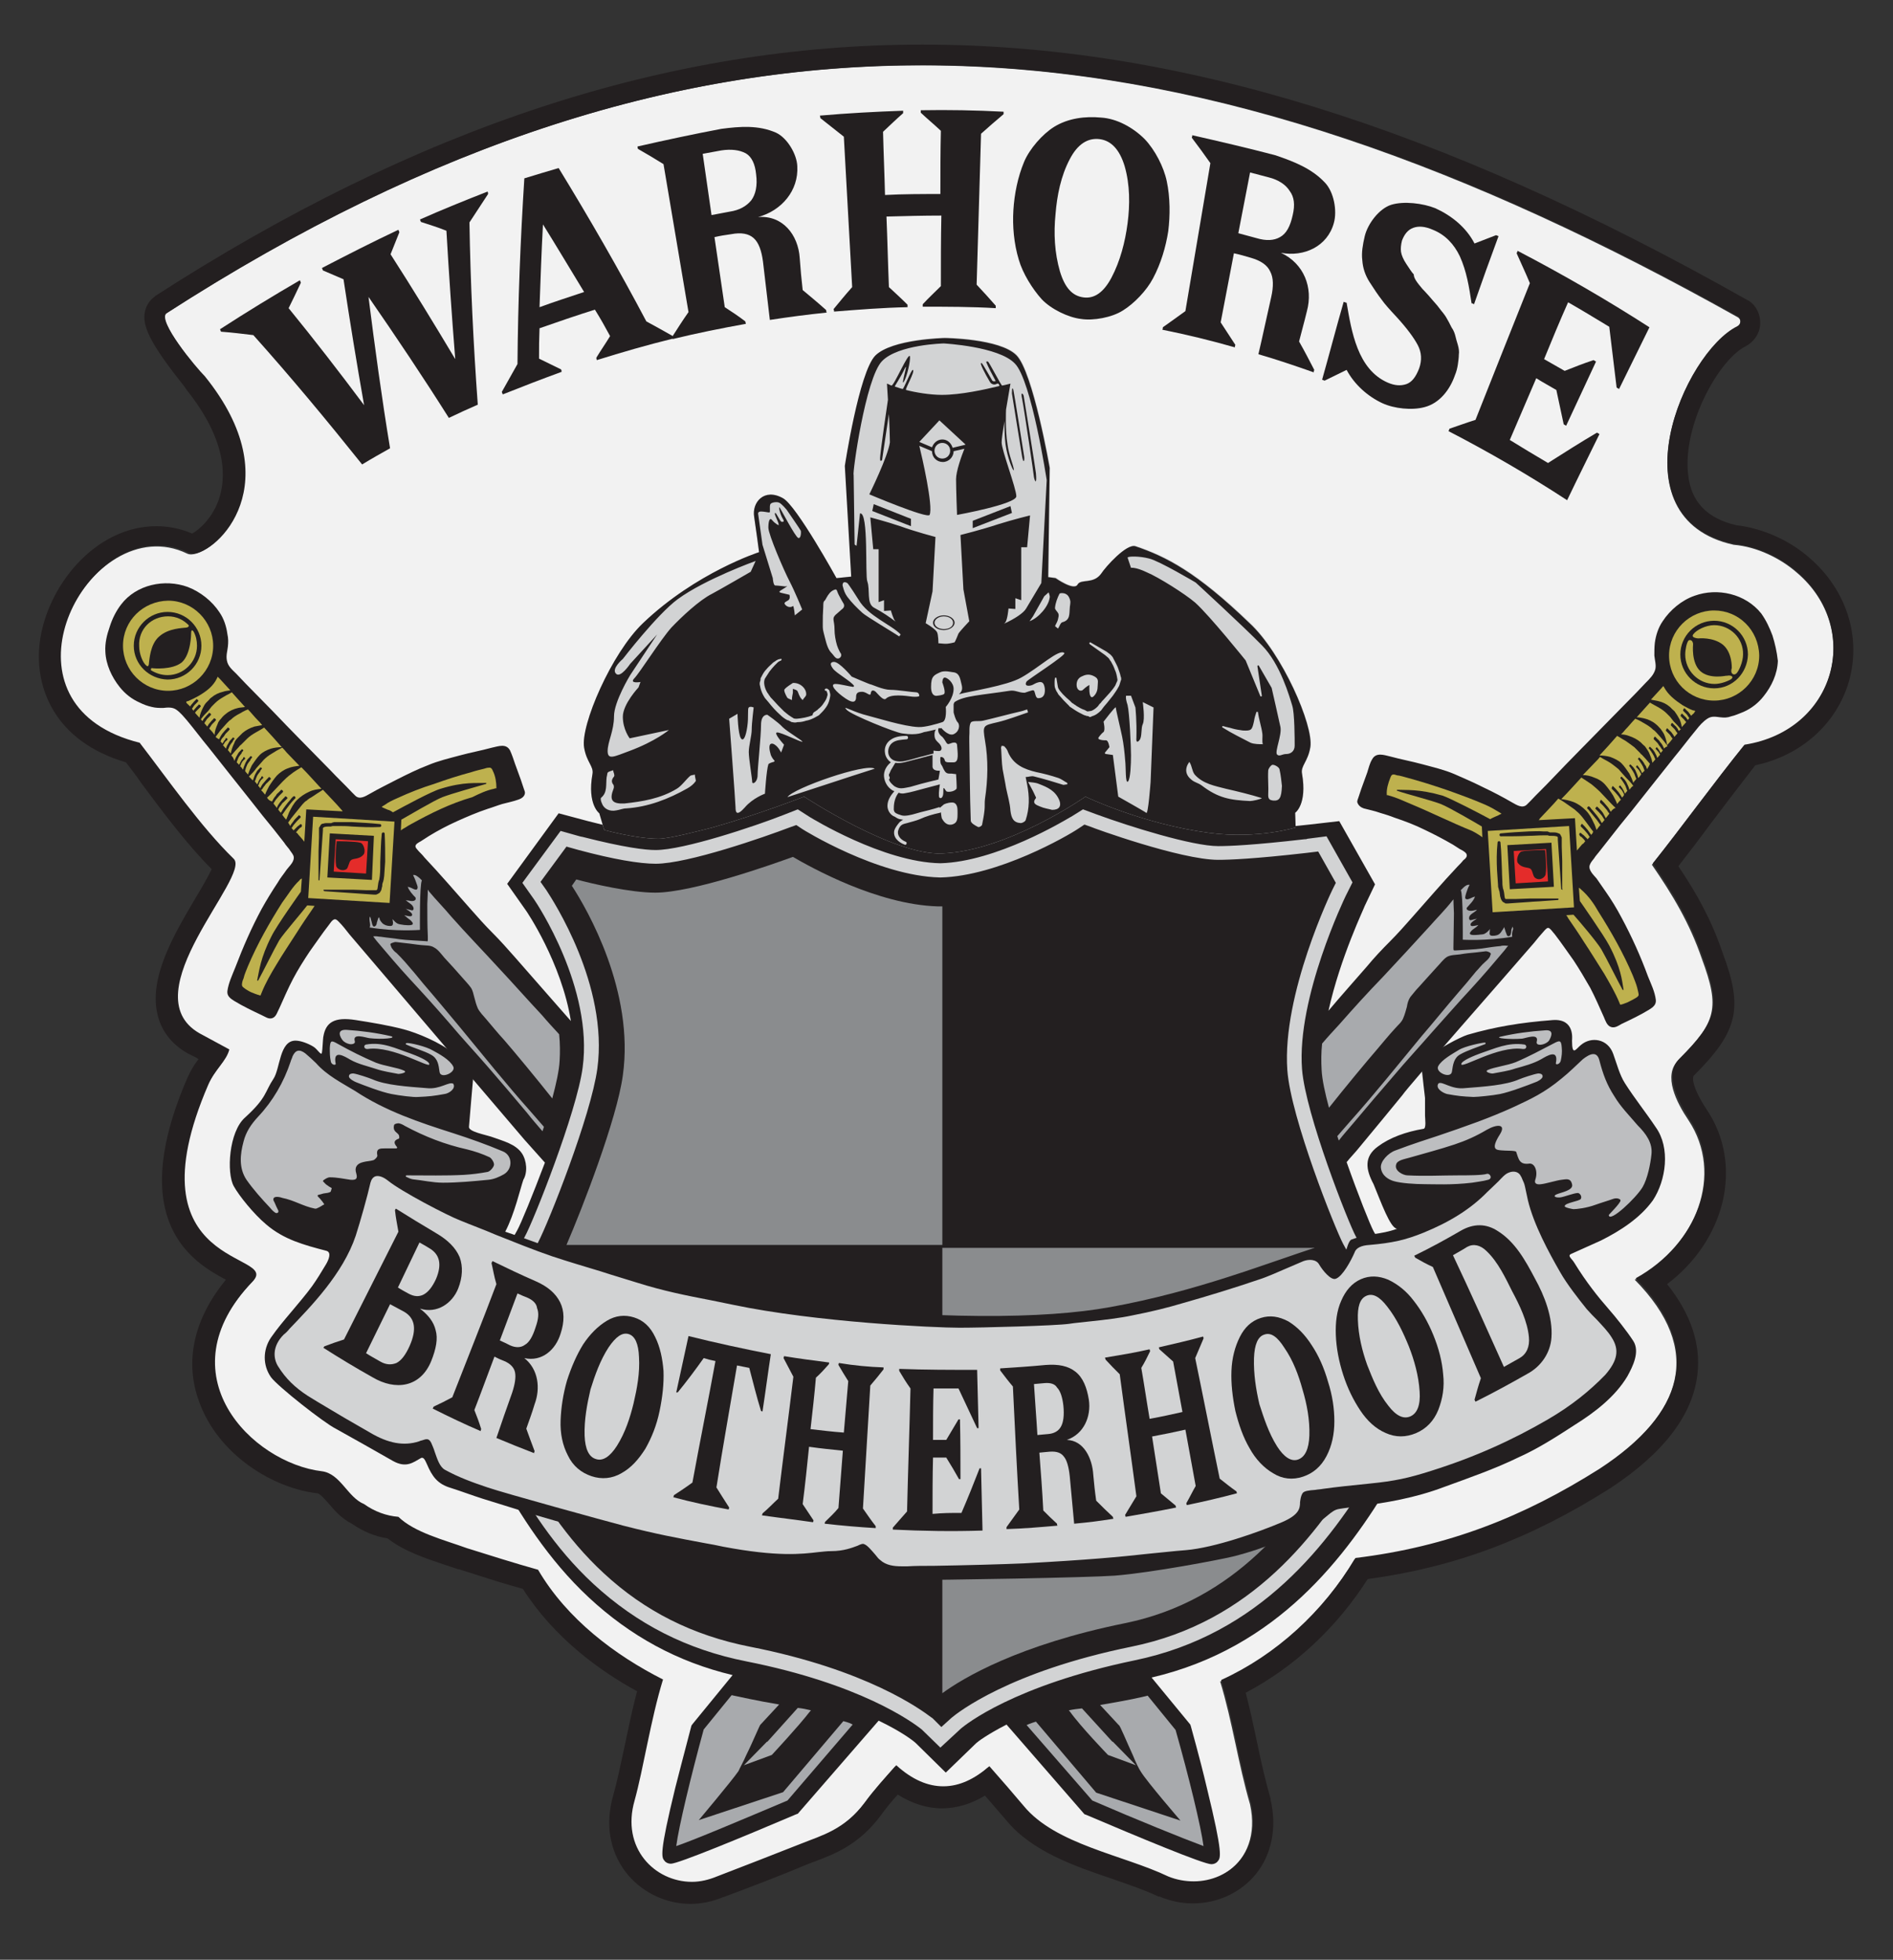 <svg xmlns="http://www.w3.org/2000/svg" xmlns:xlink="http://www.w3.org/1999/xlink" id="Layer_1" x="0px" y="0px" viewBox="0 0 386.3 400" style="enable-background:new 0 0 386.3 400;" xml:space="preserve"><rect x="0" y="0" width="386.3" height="400" fill="#333333" stroke="none"/><style type="text/css">	.st0{fill:#F2F2F2;}	.st1{fill:#231F20;}	.st2{fill:#D2D3D4;}	.st3{fill:#BEB14E;}	.st4{fill:#E42C2A;}	.st5{fill:#A8AAAD;}	.st6{fill:#010101;}	.st7{fill:#8A8C8E;}	.st8{fill:#BDBEC0;}</style><g>	<g>		<g>			<g>				<path class="st0" d="M366.7,116.9c-3.3-2.9-8.1-5.3-12.9-5.7c-24.6-5.4-10.3-39.1,0.7-44.4c0.8-0.4,0.9-1.5,0.2-2     C245.5,3.6,149.3-10.5,34,63.9C32,65.4,40,75,41.5,76.9c18.6,23.1,0.6,38-3.3,36.1c-19.8-9.6-41.8,30.9-9.9,38.8     c5.7,7.4,12.5,17.2,19.2,23.7c3.6,3.5-21.1,27.5-7,35.6c2,1.1,4.1,2.2,6.1,3.3c-0.6,2.3-2.9,4-4.3,7.2     c-16.4,38,14.8,34.1,9.1,40.1c-18.3,19-0.2,37.2,14.1,38.8c3.9,0.5,5.2,5.3,8.6,6.7c2.1,1.5,4.5,2.5,7,2.6     c3.3,3.2,9.3,4.7,14,6.4c4.8,1.5,9.6,3,14.5,4.4c6,10.1,15.8,17.5,25.5,22.4c-2.5,8.1-4,18.2-5.8,24.7     c-3.4,11.9,7.7,19.5,16.8,15.5c5.7-2.2,11.5-4.4,17.2-6.7c4.2-1.7,8.8-2.7,13.1-8.5c1.8-2.5,4.1-5,6.3-7.5     c6.7,6.1,13.2,5.3,19,0.2c2.3,2.7,4.8,5.5,7,8.1c6.5,7.9,20.3,10,29.5,14.4c8.7,3.6,19.6-2.5,16.9-14.9     c-2.4-8.2-3.6-16.9-6.1-25.1c11.3-5.1,20.9-14,27.4-24.9c19-2.3,34.4-8.4,49.8-18.2c17.4-11.4,21.5-24.6,7.4-38.9     c12.7-6.9,18.2-21.6,11-32.5c-2.5-3.7-5.3-9.2-2.1-12.3c7.8-7.8,8.5-10.7,4.8-20.7c-2.5-7.3-6-13.1-10.2-19.2     c5.7-7.2,12.9-17.1,18.7-24.2C374.6,149.3,380.2,128.4,366.7,116.9z"></path>				<path class="st1" d="M188.2,13.3c55,0,109,19.1,166.5,51.3c0.7,0.5,0.6,1.6-0.2,2c-10.9,5.4-25.3,39.1-0.7,44.4     c4.9,0.5,9.6,2.8,12.9,5.7c13.5,11.6,7.9,32.4-10.7,35.3c-5.7,7.1-13,17.1-18.7,24.2c4.2,6.2,7.7,11.9,10.2,19.2     c3.7,10,3,12.9-4.8,20.7c-3.1,3.1-0.3,8.6,2.1,12.3c7.2,10.8,1.7,25.5-11,32.5c14,14.3,9.9,27.6-7.4,38.9     c-15.5,9.8-30.9,15.9-49.8,18.2c-6.5,10.9-16.2,19.8-27.4,24.9c2.5,8.2,3.7,16.8,6.1,25.1c2.2,10.1-4.5,16-11.7,16     c-1.7,0-3.5-0.3-5.2-1c-9.2-4.4-23-6.5-29.5-14.4c-2.2-2.6-4.6-5.4-7-8.1c-3,2.6-6.1,4.1-9.4,4.1c-3.1,0-6.3-1.3-9.6-4.3     c-2.2,2.5-4.5,5-6.3,7.5c-4.3,5.7-8.9,6.8-13.1,8.5c-5.8,2.3-11.5,4.5-17.2,6.7c-1.7,0.7-3.4,1.1-5.1,1.1     c-7.6,0-14.5-6.9-11.7-16.6c1.8-6.5,3.3-16.6,5.8-24.7c-9.7-4.9-19.6-12.3-25.5-22.4c-5-1.4-9.7-2.9-14.5-4.4     c-4.7-1.7-10.7-3.2-14-6.4c-2.5-0.2-4.9-1.1-7-2.6c-3.4-1.4-4.8-6.2-8.6-6.7c-14.3-1.7-32.4-19.8-14.1-38.8     c5.7-6-25.5-2.1-9.1-40.1c1.4-3.2,3.7-4.8,4.3-7.2c-2-1.1-4.1-2.2-6.1-3.3c-14.1-8.1,10.6-32.1,7-35.6     c-6.7-6.5-13.5-16.3-19.2-23.7c-28.5-7.1-13.9-40.3,3.7-40.3c2.1,0,4.2,0.5,6.3,1.5c0.2,0.1,0.5,0.2,0.8,0.2     c5,0,20.1-14.4,2.5-36.2C40,75,32,65.4,33.9,64C88.5,28.8,138.8,13.3,188.2,13.3 M188.2,9.1c-51.8,0-103,16.8-156.5,51.3     l-0.1,0.1l-0.1,0.1c-1.1,0.8-1.8,2-2,3.4c-0.4,3,1.7,6.8,8.2,15l0.4,0.6c8.3,10.4,8.1,18,6.5,22.5c-1.4,3.9-4.2,6.2-5.4,6.8     c-2.3-1-4.8-1.5-7.3-1.5c-12.5,0-22.4,12.3-23.8,23.8c-1.1,9.1,3,20.1,17.6,24.4c1,1.3,2.1,2.7,3.1,4.2     c4.4,5.9,9.3,12.5,14.4,17.6c-0.7,1.5-2.1,3.9-3.3,5.9c-4.3,7.3-9.7,16.3-7.7,24c0.8,3.2,2.9,5.9,6.1,7.7l0,0l0,0l1.6,0.8     c0.2,0.1,0.4,0.2,0.6,0.4c-0.8,1-1.6,2.3-2.3,3.9c-12.7,29.4,1.3,37.6,7.9,41.1c-6.5,7.9-8.5,16.6-5.5,24.8     c3.9,11,15.2,17.8,24.2,18.8c0.5,0.1,1.4,1.1,2.2,2c1.2,1.4,2.6,3.1,4.8,4.2c2.3,1.6,4.7,2.6,7.3,3c3.3,2.6,7.8,4.1,11.7,5.4     c0.9,0.3,1.8,0.6,2.7,0.9l0.1,0l0.1,0c1.1,0.4,2.3,0.7,3.4,1.1c3.1,1,6.3,2,9.6,2.9c6.3,9.9,15.6,16.7,23.3,20.9     c-1,3.8-1.8,7.7-2.6,11.5c-0.8,3.7-1.5,7.1-2.3,9.9c-1.6,5.7-0.7,11.1,2.5,15.4c3.1,4.1,8.1,6.6,13.3,6.6c2.3,0,4.6-0.5,6.7-1.4     l0.1,0c5.6-2.1,11.4-4.3,17.1-6.7c0.5-0.2,1-0.4,1.6-0.6c3.9-1.5,8.8-3.3,13.3-9.3c1-1.4,2.2-2.9,3.5-4.3c2.9,1.8,5.9,2.8,9,2.8     c3,0,6-0.9,8.8-2.6c1.5,1.7,3,3.5,4.4,5.1c5.2,6.3,13.9,9.3,21.6,11.9c3.4,1.2,6.7,2.3,9.4,3.6l0.1,0l0.1,0     c2.2,0.9,4.4,1.4,6.8,1.4c5.1,0,9.8-2.2,12.9-6c3.2-4,4.3-9.4,3-15.1l0-0.1l0-0.1c-1.1-3.8-2-7.8-2.8-11.7     c-0.7-3.3-1.4-6.6-2.3-10c9.9-5.2,18.6-13.3,24.9-23.2c17.8-2.4,33.2-8.2,49.6-18.6c10.9-7.2,16.8-15,17.7-23.3     c0.7-6.1-1.4-12.3-6.2-18.3c5.7-4.3,9.7-10.2,11.3-16.7c1.6-6.7,0.5-13.4-3.2-18.9c-3.1-4.7-3-6.7-2.6-7c9-9,10.1-13.7,5.8-25.1     c-2.2-6.5-5.1-11.8-9-17.6c2.1-2.7,4.4-5.7,6.6-8.7c3.1-4.1,6.3-8.3,9.1-11.9c9.4-2,16.6-8.5,19.1-17.1c2.6-9.1-0.5-18.7-8-25.2     c-4.2-3.7-9.7-6.1-15-6.7c-5.9-1.4-9.2-4.7-9.8-10.3c-1.2-10.3,6.4-23.6,11.7-26.2c1.7-0.9,2.9-2.6,3-4.5     c0.1-1.9-0.7-3.7-2.3-4.8l-0.2-0.1l-0.2-0.1C293.5,25.6,240,9.1,188.2,9.1L188.2,9.1z"></path>			</g>			<g>				<g>					<path class="st1" d="M85.9,45.3c-0.1-0.2-0.1-0.3-0.2-0.5c4.5-2,9.2-3.9,13.8-5.7c0.1,0.2,0.1,0.3,0.1,0.5      c-1.5,2.3-2.3,3.5-3.8,5.8c0.2,12.4,0.8,24.8,1.7,37.2c-2.3,1-3.6,1.6-5.9,2.7c-5.3-8.4-10.8-16.6-16.4-24.7      c1.3,10.3,2.7,20.6,4.4,30.9c-2.3,1.3-3.4,1.9-5.7,3.3C66.7,85.8,59.4,77,51.7,68.4c-2.6-0.3-4-0.5-6.6-0.7      c-0.1-0.2-0.1-0.3-0.2-0.5c5.4-3.5,10.8-6.8,16.3-10c0.1,0.2,0.1,0.3,0.2,0.5c-1,2.1-1.5,3.2-2.5,5.2      c5.3,6.5,10.4,13.1,15.4,19.8c-1.5-8.5-2.9-17.1-4.2-25.7c-1.7-0.7-2.5-1.1-4.2-1.8c-0.1-0.2-0.1-0.3-0.2-0.5      c5.2-2.7,10.3-5.3,15.6-7.8c0.1,0.2,0.1,0.3,0.2,0.5c-0.7,1.8-1.1,2.7-1.8,4.5c4.5,7,8.9,14.2,13.2,21.4      c-0.7-8.8-1.3-17.5-1.8-26.2C89.1,46.3,88,46,85.9,45.3z"></path>					<path class="st1" d="M114,34.3c6.3,10.3,12.3,20.7,17.9,31.3c2.2,1.2,3.3,1.8,5.4,3c0.1,0.2,0.1,0.3,0.1,0.5      c-5.3,1.3-10.5,2.8-15.6,4.4c-0.1-0.2-0.1-0.3-0.1-0.5c1.1-1.8,1.7-2.6,2.8-4.4c-1.2-2.2-1.8-3.3-3.1-5.4      c-3.8,1.2-7.6,2.5-11.3,3.8c-0.1,2.5-0.1,3.7-0.1,6.2c1.8,0.9,2.7,1.3,4.5,2.2c0.1,0.2,0.1,0.3,0.1,0.5c-4.1,1.5-8,3-12,4.6      c-0.1-0.2-0.1-0.3-0.2-0.5c1.3-2.3,1.9-3.4,3.2-5.7c0.1-12.7,0.6-25.3,1.4-37.9C109.7,35.6,111.2,35.1,114,34.3z M110.8,45.8      c-0.3,5.6-0.5,11.2-0.7,16.9c3-1.1,6.1-2.1,9.1-3.1C116.4,55,113.6,50.3,110.8,45.8z"></path>					<path class="st1" d="M163.2,52.7c0.2,2.6,0.3,3.9,0.6,6.5c1.9,1.6,2.9,2.4,4.8,4.1c0,0.2,0,0.3,0.1,0.5      c-3.9,0.4-7.7,0.9-11.6,1.5c-0.5-4-0.9-7.9-1.4-11.9c-0.3-2.3-0.9-3.9-1.9-4.8c-1-0.9-2.5-1.2-4.6-0.8      c-1.4,0.2-2.1,0.3-3.4,0.6c0.7,4.8,1.4,9.5,2.1,14.3c1.7,1.1,2.6,1.7,4.2,2.9c0,0.2,0.1,0.3,0.1,0.5c-5,0.9-10,1.9-14.9,3.1      c-0.1-0.2-0.1-0.3-0.1-0.5c1.3-2,1.9-3,3.3-5c-1.7-10.1-3.4-20.1-5.1-30.2c-2.1-1.3-3.1-1.9-5.2-3.1c-0.1-0.2-0.1-0.3-0.1-0.5      c5.7-1.3,11.3-2.5,17.1-3.6c3.8-0.5,7.6-0.8,11.2,0.8c2.3,1.1,4.2,4.4,4.3,6.8c0.3,5-3.2,9.1-8,10.4      C159.7,43.9,162.9,47.9,163.2,52.7z M147.2,30.7c-1.5,0.3-2.3,0.4-3.8,0.7c0.6,4.2,1.2,8.4,1.8,12.5c1.5-0.3,2.2-0.4,3.7-0.7      c2-0.3,3.4-1.1,4.4-2.3c0.9-1.2,1.3-3,1-5.3c-0.2-2.1-0.9-3.6-2.1-4.3C150.9,30.6,149.2,30.4,147.2,30.7z"></path>					<path class="st1" d="M204.8,22.8c0,0.2,0,0.3,0,0.5c-1.9,1.6-2.8,2.4-4.6,4c-0.3,10.3-0.6,20.5-0.9,30.8      c1.6,1.7,2.4,2.6,3.9,4.3c0,0.2,0,0.3,0,0.5c-5-0.3-10-0.3-14.9-0.3c0-0.2,0-0.3,0-0.5c1.4-1.5,2.2-2.2,3.7-3.7      c0-4.8,0-9.6,0.1-14.4c-3.7,0-7.4,0.1-11.2,0.2c0.2,4.8,0.3,9.6,0.5,14.4c1.5,1.4,2.3,2.1,3.8,3.6c0,0.2,0,0.3,0,0.5      c-5,0.1-10,0.5-15,0.9c0-0.2,0-0.3-0.1-0.5c1.5-1.8,2.2-2.7,3.8-4.5c-0.6-10.3-1.1-20.4-1.7-30.7c-1.9-1.5-2.9-2.3-4.8-3.8      c0-0.2,0-0.3-0.1-0.5c5.7-0.5,11.3-0.8,17-1c0,0.2,0,0.3,0,0.5c-1.7,1.5-2.5,2.3-4.1,3.8c0.1,4.3,0.3,8.6,0.4,12.9      c3.8-0.2,7.6-0.2,11.3-0.2c0-4.3,0-8.6,0.1-12.9c-1.6-1.5-2.5-2.2-4.1-3.7c0-0.2,0-0.3,0-0.5C193.5,22.4,199.1,22.5,204.8,22.8      z"></path>					<path class="st1" d="M229.1,63.4c-2.2,1.4-6,2.1-8.5,1.7c-2.6-0.3-6.1-2-8-4c-1.9-2.1-3.9-5.3-4.7-8.1c-1-3.3-1.3-6.9-1.1-10.1      c0.2-3.3,0.9-6.8,2.2-9.9c1.1-2.6,3.7-5.6,6.1-7.1c2.9-1.8,6.4-2.2,9.6-1.9c3.2,0.2,6.5,2,8.9,4.4c2.1,2.2,3.9,5.7,4.5,8.6      c0.7,3.3,0.7,7,0.3,10.2c-0.5,3.2-1.5,6.6-3.1,9.6C234,59.3,231.4,62,229.1,63.4z M216.3,55.4c1,3.3,2.5,5,4.8,5.3      c2.2,0.3,4.1-1,5.7-4c1.8-3.4,2.8-7.3,3.3-11.1c0.5-3.8,0.5-7.9-0.6-11.7c-1-3.3-2.7-5.2-5.1-5.5c-2.4-0.3-4.5,1-6.1,4.1      c-1.8,3.4-2.6,7.4-2.9,11.2C215,47.6,215.2,51.6,216.3,55.4z"></path>					<path class="st1" d="M266.7,63.5c-0.6,2.5-1,3.8-1.6,6.2c1.3,2.3,1.9,3.5,3.1,5.8c-0.1,0.2-0.1,0.3-0.1,0.5      c-3.7-1.3-7.5-2.6-11.3-3.7c0.9-3.8,1.7-7.7,2.6-11.6c0.5-2.2,0.5-4-0.2-5.3c-0.6-1.3-1.9-2.2-4-2.8c-1.4-0.4-2-0.6-3.4-0.9      c-0.9,4.7-1.8,9.4-2.7,14.1c1.2,1.8,1.8,2.8,3,4.6c-0.1,0.2-0.1,0.3-0.1,0.5c-4.9-1.4-9.8-2.6-14.8-3.6      c0.1-0.2,0.1-0.3,0.1-0.5c1.8-1.3,2.7-1.9,4.6-3.3c1.7-10.1,3.4-20.1,5.1-30.2c-1.5-2.1-2.2-3.1-3.8-5.2      c0.1-0.2,0.1-0.3,0.1-0.5c5.7,1.3,11.3,2.6,17,4.1c3.8,1.3,7.4,2.7,10.1,5.6c1.8,1.9,2.5,5.7,1.8,8.2c-1.3,4.8-6.1,7-10.8,6.1      C266.1,53.8,268,58.7,266.7,63.5z M258.9,36.2c-1.5-0.4-2.3-0.6-3.8-1c-0.8,4.1-1.6,8.2-2.4,12.4c1.5,0.4,2.2,0.6,3.7,1      c2,0.6,3.6,0.5,4.8-0.2c1.3-0.7,2.1-2.2,2.6-4.5c0.5-2.1,0.3-3.7-0.6-4.9C262.4,37.7,260.9,36.7,258.9,36.2z"></path>					<path class="st1" d="M290.3,59c0.1,0.1,0.6,0.6,1.3,1.4s1.1,1.3,1.3,1.5c0.2,0.2,0.6,0.7,1.2,1.5c0.6,0.7,1,1.3,1.2,1.7      c0.2,0.3,0.5,0.9,0.9,1.7c0.5,0.7,0.7,1.4,0.8,1.8c0.1,0.5,0.3,1.1,0.5,1.8c0.2,0.7,0.3,1.4,0.2,2c0,0.6-0.1,1.3-0.2,2      c-0.1,0.7-0.3,1.5-0.6,2.2c-1,2.9-3.1,5.7-6.2,6.5c-2.6,0.7-6.2,0.3-8.6-0.8c-3-1.4-5.7-3.8-7.3-6.8c-1.8,0.9-2.7,1.3-4.5,2.2      c-0.2-0.1-0.3-0.1-0.5-0.2c1.5-5.3,2.9-10.7,4.4-15.9c0.2,0.1,0.3,0.1,0.6,0.2c1,5.8,2.2,13.6,8.4,16.3      c1.4,0.6,2.6,0.7,3.8,0.3c1.1-0.4,1.9-1.4,2.6-3.2c0.6-1.7,0.5-3.3-0.3-4.8c-0.8-1.5-2.2-3.4-4.3-5.7c-1.4-1.5-2.4-2.6-3.1-3.6      c-0.7-0.9-1.5-2.1-2.4-3.5c-0.9-1.4-1.4-2.9-1.5-4.5c-0.2-1.5,0.1-3.2,0.5-4.9c0.6-2.5,2.9-5.6,5.4-6.4c2.6-0.8,6.5-0.3,9,0.7      c3.3,1.5,6.3,3.9,8,7.2c1.8-0.7,2.6-1,4.4-1.7c0.2,0.1,0.3,0.1,0.5,0.2c-1.7,4.6-3.4,9.3-5,13.9c-0.2-0.1-0.3-0.2-0.5-0.2      c-0.5-3.3-1-6.5-2.4-9.6c-1.2-2.5-3-4.4-5.5-5.4c-1.6-0.7-2.9-0.8-4-0.4c-1.1,0.4-1.8,1.3-2.3,2.6c-0.2,0.8-0.3,1.6-0.2,2.3      c0.1,0.7,0.5,1.6,1.1,2.5c0.6,0.9,1.1,1.7,1.5,2.1C288.5,56.8,289.2,57.7,290.3,59z"></path>					<path class="st1" d="M315.9,94.5c3.3-2.1,6.6-4.2,10-6.2c0.2,0.1,0.3,0.2,0.5,0.3c-2.2,4.5-4.4,8.9-6.6,13.5      c-7.8-5.1-15.9-9.8-24.2-14.1c0.1-0.2,0.1-0.3,0.2-0.5c2.1-0.7,3.1-1.1,5.3-1.8c3.7-9.3,7.4-18.7,11.1-27.9      c-1-2.4-1.6-3.6-2.7-6.1c0.1-0.2,0.1-0.3,0.2-0.5c9.2,4.8,18.2,10,26.9,15.6c-2.1,4.2-4.1,8.4-6.2,12.6      c-0.2-0.1-0.3-0.2-0.5-0.3c-0.5-4.1-1-8.3-1.5-12.4c-2.8-1.7-5.6-3.4-8.4-5c-1.7,3.8-3.3,7.7-4.9,11.6c1.7,1,2.5,1.4,4.2,2.4      c2.3-0.9,3.5-1.4,5.9-2.2c0.2,0.1,0.3,0.2,0.5,0.3c-2,4.3-4.1,8.8-6.1,13.1c-0.2-0.1-0.3-0.2-0.5-0.3c-0.6-2.8-0.9-4.2-1.5-7      c-1.7-1-2.5-1.4-4.1-2.4c-1.8,4.2-3.6,8.4-5.4,12.6C310.5,91.3,313.2,92.9,315.9,94.5z"></path>				</g>			</g>		</g>		<g>			<g>				<g>					<path class="st1" d="M361.7,129.7c-0.6-1.6-1.3-3.1-2.3-4.5c-3.2-4-8.9-5.3-13.6-3.6c-2.6,0.9-5,2.9-6.5,5.2      c-0.9,1.3-1.4,2.9-1.6,4.4c-0.1,0.9-0.1,1.7-0.1,2.6c0.1,1,0.4,1.9,0.2,2.8c-0.3,1.1-1.1,1.9-1.9,2.7c-0.7,0.7-1.3,1.4-2,2.1      c-1.8,1.8-3.6,3.7-5.4,5.5c-4,4.1-8,8.1-11.9,12.2c-1.4,1.5-2.9,2.9-4.3,4.4c-0.2,0.2-0.5,0.5-0.7,0.7c-0.9,0.9-2.1,0.1-3-0.4      c-1.9-1.1-3.8-2.1-5.7-3c-2-1-4-1.9-6.1-2.8c-2.1-0.9-4.3-1.4-6.5-2c-2.2-0.6-4.4-1-6.6-1.6c-1.3-0.3-2.9-0.9-3.7,0.6      c-0.5,0.8-0.7,1.8-1,2.7c-0.4,1.1-0.8,2.2-1.2,3.3c-0.2,0.6-0.4,1.2-0.6,1.8c-0.1,0.3-0.3,0.7-0.2,1c0.2,0.6,0.7,1,1.3,1.2      c1.1,0.3,2.2,0.5,3.3,0.9c1,0.3,2,0.6,3,1c2.1,0.7,4.2,1.5,6.2,2.5c1.9,0.9,3.8,1.9,5.7,3c0.5,0.3,0.9,0.6,1.4,0.9      c0.4,0.2,1,0.5,1.3,0.9c0.4,0.6-0.2,1.1-0.6,1.4c-0.3,0.4-0.7,0.8-1.1,1.2c-3.2,3.4-6.2,6.9-9.3,10.4c-1.5,1.7-3,3.4-4.6,5      c-1.6,1.6-3.2,3.3-4.6,5c-2.6,3-5.3,6-7.9,9.1c2.4-10.9,7.4-21.2,7.4-21.4l2.1-4.4l-7.3-12.9l-6.1,0.7      c-0.1,0-12.3,1.4-17.8,1.4c-4.6,0-16.7-3.7-23.8-6.3l-4.2-1.5l-3.8,2.4c-3.6,2.2-15.8,8.7-24.9,9c-9-0.2-21.2-6.7-24.9-9      l-3.9-2.5l-4.3,1.6c-7.6,2.9-20.4,6.9-25,6.9c-3.6,0-10.8-1.7-14.6-2.7L114,166l-10.5,14.4l3.8,5.4c0.1,0.1,7.3,10.7,9.2,22.6      c-1-1.1-1.9-2.2-2.9-3.3c-2.9-3.3-5.7-6.5-8.5-9.7c-1.5-1.7-3-3.4-4.6-5c-1.6-1.6-3.1-3.3-4.6-5c-3.1-3.5-6.1-7-9.3-10.4      c-0.3-0.4-0.7-0.8-1.1-1.2c-0.3-0.4-1-0.9-0.6-1.4c0.3-0.4,0.9-0.6,1.3-0.9c0.5-0.3,0.9-0.6,1.4-0.9c1.8-1.1,3.7-2.1,5.7-3      c2-0.9,4.1-1.8,6.2-2.5c1-0.3,2-0.7,3-1c1.1-0.3,2.2-0.5,3.3-0.9c0.6-0.2,1.2-0.6,1.3-1.2c0.1-0.3-0.1-0.7-0.2-1      c-0.2-0.6-0.4-1.2-0.6-1.8c-0.4-1.1-0.8-2.2-1.2-3.3c-0.3-0.9-0.6-1.8-1-2.7c-0.8-1.5-2.3-0.9-3.7-0.6c-2.2,0.6-4.4,1-6.6,1.6      c-2.2,0.6-4.4,1.1-6.5,2c-2.1,0.8-4.1,1.8-6.1,2.8c-1.9,1-3.8,1.9-5.7,3c-0.9,0.5-2.1,1.3-3,0.4c-0.2-0.2-0.5-0.5-0.7-0.7      c-1.4-1.5-2.9-2.9-4.3-4.4c-4-4.1-8-8.1-11.9-12.2c-1.8-1.8-3.6-3.7-5.4-5.5c-0.7-0.7-1.3-1.4-2-2.1c-0.8-0.8-1.7-1.5-1.9-2.7      c-0.2-1,0.1-1.9,0.2-2.8c0.1-0.9,0.1-1.7-0.1-2.6c-0.2-1.5-0.7-3.1-1.6-4.4c-1.5-2.3-3.9-4.2-6.5-5.2      c-4.7-1.7-10.5-0.5-13.6,3.6c-1,1.3-1.8,2.9-2.3,4.5c-0.6,1.7-1,3.4-0.9,5.1c0.1,2.6,1.3,5.2,2.9,7.2c1.1,1.4,2.5,2.5,4.1,3.2      c0.8,0.4,1.6,0.7,2.5,0.9c0.8,0.2,1.5,0.2,2.3,0.2c0.9-0.1,1.8-0.2,2.6,0.3c0.9,0.6,1.6,1.5,2.3,2.3c1.5,1.8,2.9,3.7,4.4,5.5      c2.9,3.7,5.8,7.3,8.8,11.1c1.4,1.8,2.9,3.7,4.4,5.5c0.7,0.9,1.5,1.9,2.2,2.8c0.3,0.5,0.7,0.9,1,1.3c0.3,0.5,0.7,0.9,0.9,1.4      c0.3,1.1-0.8,2-1.4,2.8c-0.6,0.9-1.3,1.7-1.8,2.6c-1.2,1.8-2.3,3.6-3.3,5.4c-2.1,3.9-3.8,7.8-5.4,12c-0.6,1.5-1.4,3.2-1.6,4.8      c-0.1,1,0.6,1.5,1.4,2c1.8,1.1,3.7,2,5.6,2.9c0.7,0.3,1.4,0.9,2.2,0.6c0.8-0.3,1-1.3,1.4-2c0.9-2,1.8-4.1,2.8-6      c1-1.9,2.2-3.8,3.4-5.6c1.3-1.8,2.5-3.6,3.9-5.4c0.3-0.4,0.6-0.9,1-1.1c0.4-0.2,0.7,0.1,1,0.4c0.8,0.8,1.5,1.7,2.2,2.6      c6.1,7.2,34.1,40,35.7,41.9c1,1.1,2.7,3,4.2,4.7c-2.5,6.6-4.9,12.5-5.7,13.9c-3.6,6.2-6.5,14.8-7.6,22.9      c-1.5,10.7-0.1,20.2,4,27.5c4.1,7.2,9.8,16.6,18.3,24.5c8.4,7.8,18,13.1,29.3,15.8l-8.1,9.9l-0.3,0.4c0,0.1-1.7,6.4-3.3,12.7      c-3.3,13.5-2.8,14.2-2.2,14.9c0.3,0.4,0.8,0.6,1.3,0.6c1.5,0,14.8-5.5,25.6-10.1l0.3-0.1l16.5-19c4.8,2.3,7.2,4.2,7.6,4.6      l6.1,6l6.2-6c0.3-0.3,2.3-1.8,6.2-3.8l15.9,18.3l0.3,0.1c10.8,4.6,24,10.1,25.6,10.1c0.5,0,1-0.2,1.3-0.6      c0.6-0.7,1.1-1.4-2.2-14.9c-1.5-6.4-3.3-12.6-3.3-12.7l-0.1-0.3l-7.9-9.6c25.7-6,39.7-24.6,49.1-40.4c4.5-7.5,5.9-17.4,4-28.5      c-1.3-7.7-4.2-16-7.8-22.2c-0.7-1.3-3.1-7.3-5.5-14.1c0.8-1,1.7-1.9,2.5-2.9c1.5-1.8,8.6-10.4,8.9-10.8      c1.2-1.8,20.7-23.9,26.8-31c0.7-0.9,1.4-1.7,2.2-2.6c0.3-0.3,0.6-0.7,1-0.4c0.4,0.3,0.7,0.8,1,1.1c1.4,1.8,2.6,3.6,3.9,5.4      c1.2,1.8,2.3,3.7,3.4,5.6c1,1.9,1.9,4,2.8,6c0.3,0.7,0.6,1.7,1.4,2c0.8,0.3,1.5-0.2,2.2-0.6c1.9-0.9,3.8-1.8,5.6-2.9      c0.8-0.5,1.5-1,1.4-2c-0.2-1.7-1-3.3-1.6-4.8c-1.5-4.1-3.3-8.1-5.4-12c-1-1.9-2.1-3.7-3.3-5.4c-0.6-0.9-1.2-1.7-1.8-2.6      c-0.6-0.7-1.7-1.7-1.4-2.7c0.2-0.6,0.6-1,0.9-1.4c0.3-0.5,0.7-0.9,1-1.3c0.7-0.9,1.5-1.9,2.2-2.8c1.4-1.8,2.9-3.7,4.4-5.5      c2.9-3.7,5.8-7.3,8.8-11.1c1.5-1.8,2.9-3.7,4.4-5.5c0.7-0.9,1.4-1.7,2.3-2.3c0.9-0.6,1.7-0.4,2.6-0.3c0.9,0.1,1.5,0.1,2.3-0.2      c0.9-0.2,1.7-0.6,2.5-0.9c1.6-0.7,3-1.8,4.1-3.2c1.6-2,2.8-4.5,2.9-7.2C362.6,133,362.2,131.3,361.7,129.7z"></path>					<path class="st1" d="M273.5,254.7c0,0-2.1-4.9-2.4-5.5c-3.3-8.1-8.4-22.7-9-30.2c-1.1-15.6,9.2-36.8,9.3-37.1l0.6-1.1l-3.3-5.8      l-1.6,0.2c-0.1,0-12.6,1.5-18.6,1.5c-7.8,0-25.9-6.6-26.1-6.7l-1.1-0.4l-1,0.6c-0.2,0.1-15.6,9.7-28.5,10      c-12.8-0.3-28.3-9.9-28.5-10l-1-0.6l-1.1,0.4c-0.2,0.1-19.6,7.4-27.4,7.4c-5.8,0-16.3-2.9-16.4-2.9l-1.6-0.5l-4.9,6.6l1,1.4      c0.1,0.2,12.9,18.7,10.5,36.8c-1.3,9.8-10.6,32.8-12.3,35.8c-2.4,4.1-5.4,11.5-6.6,19.8c-1,6.5-1.3,16,3.1,23.8      c8.9,15.9,21.4,32.8,46.4,37.7c26.5,5.2,37.3,14.5,37.4,14.7l1.6,1.4l1.6-1.4c0.1-0.1,10.5-9.3,37-14.7      c24.3-4.9,37.7-22.7,46.7-37.6C285.3,285,279.2,264.5,273.5,254.7z"></path>					<path class="st2" d="M191.9,356.7l-3.8-3.7c-2-1.6-12.6-9.3-35.8-13.9c-12.1-2.4-22.3-7.6-31.2-15.8      c-8-7.4-13.4-16.1-17.6-23.7c-8.4-15.1-2.5-36.5,3.4-46.8l0.2-0.4c1.7-3,10.6-25.4,11.8-34.5c2.2-16.2-9.4-33.6-9.9-34.3      l-2.4-3.4l7.8-10.6l3.9,1.1c0.1,0,0.3,0.1,0.5,0.1c8.6,2.2,12.9,2.7,15,2.7c5.7,0,20.1-4.8,26.2-7.2l2.8-1.1l2.5,1.6      c0.2,0.1,14.9,9.2,26.6,9.4c11.4-0.3,25.3-8.7,26.5-9.4l0.2-0.1l2.4-1.5l2.7,1c6.8,2.5,19.6,6.5,24.9,6.5      c2.3,0,7.2-0.2,17.6-1.4c0.2,0,0.4,0,0.6-0.1v0l3.9-0.5l5.3,9.4l-1.4,2.8c-0.1,0.2-10,20.7-8.9,35.3c0.7,9.2,9.5,31.5,11,34.2      c3.3,5.7,6.1,13.6,7.4,21c1.7,10.4,0.5,19.4-3.6,26.2c-9.3,15.5-23.3,34-49,39.3C207,344,197,352,196,352.9L191.9,356.7z       M109.8,253.6L109.8,253.6l-0.2,0.4c-5.6,9.6-11.5,30-3.5,44.2c4.1,7.3,9.4,15.8,17.1,22.9c8.4,7.8,18.2,12.7,29.8,15      c24,4.7,35,12.9,37,14.4l0.3,0.2l1.8,1.8l2.1-1.9c1.2-1,11.7-9.4,36.7-14.5c24.6-5,38-22.9,47-37.9c3.7-6.2,4.9-14.5,3.2-24.2      c-1.2-7.1-3.9-14.6-7-20.1c-1.6-3-10.7-25.7-11.4-35.5c-1.1-15.5,9.1-36.6,9.2-36.8l0.7-1.4l-3.6-6.4l-2.5,0.3      c-10.5,1.2-15.6,1.4-17.9,1.4c-7.7,0-25.8-6.6-25.9-6.7l-1.4-0.5l-1.2,0.8l0,0c-2.2,1.5-16.4,9.7-28.1,10h-0.2      c-12.7-0.3-28-9.8-28.1-9.9l-1.2-0.8l-1.4,0.5c-5,1.9-20.7,7.4-27.3,7.4c-3.3,0-8.6-0.9-15.7-2.8l-2.5-0.7l-5.3,7.2l1.2,1.7      c1.3,2,12.7,19.4,10.4,36.4C120.6,227.7,112,249.4,109.8,253.6z"></path>					<path class="st3" d="M287.9,164.1c-1.4-0.6-2.9-1.3-4.4-1.7c-0.2-0.1-0.3-0.1-0.5-0.1v-0.1c-0.1-1.1,0.3-2.4,0.7-3.4      c0.2-0.5,0.3-0.8,0.9-0.7c0.3,0.1,0.6,0.2,0.9,0.2c0.9,0.2,1.8,0.5,2.6,0.7c2.5,0.7,5,1.5,7.6,2.4c2.5,0.9,5,1.8,7.5,2.9      c0.9,0.4,1.8,0.9,2.6,1.4c0.2,0.1,0.3,0.2,0.5,0.3c0,0,0,0,0.1,0.1c-0.2,0.1-0.5,0.2-0.6,0.3c-0.2,0.1-0.5,0.2-0.7,0.3      c-0.2,0.1-0.7,0.3-1,0.5c-2.2-1.2-8-4.2-9.7-4.8c-4.9-1.4-7.4-1.1-9.2-1.2c-0.2,0-0.2,0.2-0.1,0.2c2,0.7,6.8,1.9,8.9,2.7      c1.6,0.6,7.4,4,8.4,4.6l0.1,2.2c-0.1-0.1-0.3-0.2-0.4-0.3c-0.6-0.4-1.1-0.7-1.7-1C296.2,167.9,292,165.8,287.9,164.1z"></path>					<g>						<path class="st4" d="M315.9,179.9l-0.4-6.6l-6.6,0.4l0.4,6.6L315.9,179.9z M310.5,173.8c1-0.3,4.8-0.3,4.8-0.3s0.4,3.4,0.1,5       c-0.1,0.5-1.1,1.4-2.1,0.7c-0.5-0.3-0.5-1.4-0.9-1.8c-0.5-0.5-1.7-0.1-2.6-1.2C309.3,175.7,309.8,174,310.5,173.8z"></path>						<path class="st3" d="M320.2,168.6l-16.6,1l1,16.6l16.6-1L320.2,168.6z M317.9,183.7l-2.9,0.2c-1,0.1-1.9,0.1-2.9,0.2l-2.9,0.2       l-1.4,0.1h-0.3c-0.1,0-0.2,0-0.2,0c-0.1,0-0.2,0-0.2-0.1c-0.2-0.1-0.3-0.1-0.5-0.3c-0.1-0.1-0.2-0.3-0.3-0.5       c-0.1-0.3-0.2-0.6-0.2-0.8s-0.1-0.5-0.1-0.7c0-0.1-0.1-0.2-0.1-0.3c0-0.1-0.1-0.3-0.1-0.4c-0.1-0.2-0.1-0.5-0.1-0.7       c-0.1-1-0.1-1.9-0.2-2.9c-0.1-1.9-0.1-3.8,0.1-5.7c0-0.2,0.1-0.3,0.3-0.3c0.2,0,0.3,0.1,0.3,0.3c0.2,1.9,0.2,3.8,0.3,5.7       c0,1,0.1,1.9,0.1,2.9c0,0.2,0.1,0.5,0.1,0.7c0,0.1,0.1,0.2,0.1,0.3c0,0.1,0.1,0.3,0.1,0.4c0.1,0.5,0.1,1,0.2,1.3       c0.1,0.2,0.1,0.2,0.2,0.2c0.1,0,0.1,0,0.1,0c0.1,0,0.1,0,0.1,0h0.3h1.4l2.9-0.1c1,0,1.9,0,2.9,0h2.9c0.1,0,0.1,0.1,0.2,0.1       C318,183.7,317.9,183.7,317.9,183.7z M307.6,172.5l9-0.5l0.5,9l-9,0.5L307.6,172.5z M318.8,181.6c-0.1,0-0.1-0.1-0.2-0.1       l-0.2-2.9c-0.1-1-0.1-1.9-0.2-2.9l-0.2-2.9l-0.1-1.4v-0.3c0-0.1,0-0.1,0-0.1c0-0.1,0-0.1,0-0.1c-0.1-0.1-0.1-0.2-0.3-0.2       c-0.3-0.1-0.8-0.1-1.3-0.1c-0.1,0-0.3,0-0.4-0.1c-0.1,0-0.2,0-0.3,0c-0.2,0-0.5,0-0.7,0c-0.9,0-1.9,0.1-2.9,0.1       c-1.9,0.1-3.8,0.1-5.7,0.1c-0.2,0-0.3-0.1-0.3-0.3s0.1-0.3,0.3-0.3c1.9-0.2,3.8-0.3,5.7-0.4c1,0,1.9-0.1,2.9,0       c0.2,0,0.5,0,0.7,0c0.1,0,0.3,0,0.4,0.1c0.1,0,0.2,0.1,0.3,0.1c0.2,0,0.5,0,0.7,0c0.2,0,0.5,0,0.8,0.1       c0.2,0.1,0.3,0.1,0.5,0.2c0.1,0.1,0.2,0.3,0.3,0.5c0,0.1,0.1,0.2,0.1,0.2c0,0.1,0,0.2,0,0.2v0.3v1.4l0.1,2.9c0,1,0,1.9,0,2.9       v2.9C319,181.5,318.9,181.6,318.8,181.6z"></path>					</g>					<path class="st5" d="M160.7,367.5c-9,3.8-18.9,8-22.7,9.3c0.5-3.9,3-14.3,5.6-23.8l5.7-7c1.5,0.3,4.9,1.1,9.7,1.9l-3.8,4.1      c-0.1-0.1-1.5,3.4-2.9,6.2l-0.1,0.1l0.1-0.1c-0.6,1.4-1.3,2.6-1.6,3.3c-1.3,1.9-8.1,10-8.1,10l17.2-5.7l12.3-14.5      c0,0,1.3,0.3,1.9,0.7L160.7,367.5z"></path>					<path class="st5" d="M162.8,348.6L162.8,348.6c1,0.1,1.9,0.3,2.7,0.5c-0.1,0.1-0.1,0.1-0.2,0.2c-2.3,3-7.8,8.9-7.8,8.9      l-5.7,2.1l4.7-4.8h0.1L162.8,348.6z"></path>					<path class="st5" d="M220.8,348.7l6.2,6.8h0.1l4.7,4.8l-5.7-2.1c0,0-5.6-5.8-7.8-8.9c-0.1-0.1-0.1-0.1-0.2-0.2      C219,348.9,219.8,348.8,220.8,348.7L220.8,348.7z"></path>					<path class="st5" d="M245.6,376.8c-3.8-1.4-13.7-5.4-22.7-9.3l-13.4-15.4c0.6-0.3,1.9-0.7,1.9-0.7l12.3,14.5l17.2,5.7      c0,0-6.9-8-8.1-10c-0.4-0.6-1-1.8-1.6-3.3l0.1,0.1l-0.1-0.1c-1.3-2.8-2.7-6.3-2.9-6.2l-3.8-4.1c4.8-0.8,8.2-1.5,9.7-1.9l5.7,7      C242.6,362.6,245.1,372.9,245.6,376.8z"></path>					<path class="st5" d="M307.7,193.1c-0.2,0.3-0.5,0.6-0.7,0.9c-2.2,2.6-4.4,5.2-6.7,7.7c-2.7,2.9-5.3,5.9-8,8.9      c-2.6,3-5.4,6-8,9.1c-2.7,3.1-5.3,6.2-8,9.4c-1,1.2-2.1,2.4-3.1,3.7c-0.1-0.3-0.2-0.6-0.3-0.9c0.9-1,1.8-2.1,2.7-3.1      c5-5.6,9.7-11.5,14.5-17.3c2.5-2.9,4.9-5.9,7.4-8.8c1.3-1.5,2.5-2.9,3.7-4.4c0.6-0.6,1.1-1.3,1.8-1.9c0.3-0.3,0.6-0.5,0.8-0.8      c0.2-0.2,0.3-0.5,0.4-0.8c0.1-0.2-0.1-0.3-0.2-0.4c-0.4-0.2-0.7-0.3-1.1-0.2c-0.6,0.1-1.1,0.1-1.7,0.2      c-1.1,0.1-2.2,0.2-3.3,0.4c-0.8,0.1-1.9,0.1-2.6,0.5c-0.8,0.5-1.4,1.4-2.1,2.1c-1.3,1.4-2.5,2.8-3.7,4.1      c-0.6,0.6-1.1,1.3-1.7,2c-0.4,0.6-0.6,1.3-0.7,2c-0.2,0.7-0.4,1.5-0.7,2.2c-0.3,0.9-1.1,1.5-1.7,2.2c-1.3,1.4-2.5,2.9-3.7,4.3      c-2,2.3-6.8,8.1-9.8,11.9c-0.8-3-1.4-5.7-1.5-7.7c-0.1-1.7-0.1-3.6,0.1-5.4c1.1-1.3,2.3-2.6,3.5-3.9c2.9-3.3,5.8-6.5,8.9-9.7      c3.2-3.4,6.4-6.9,9.6-10.4c1.5-1.7,3.2-3.4,4.6-5.2c0.1-0.1,0.2-0.2,0.2-0.3c0,1.1,0.1,2.6,0.1,2.9c0,1.9-0.1,4.7-0.1,6.5      c0,1.1-0.1,1.1,0.4,1.1c1.4-0.1,4.1-0.2,5.4-0.4c1.3-0.2,2.6-0.4,3.8-0.5c0.3-0.1,0.6-0.1,1-0.1c0.1,0,0.3,0.1,0.5,0      C307.8,193,307.7,193.1,307.7,193.1z"></path>					<path class="st5" d="M308.6,191.2c-5.3,0.9-10.1,0.6-10.1,0.6s0.1-9.3-0.4-10.1c0.2-0.2,0.3-0.3,0.5-0.5      c0.3-0.3,0.8-0.7,1.3-0.6c-0.3,0.5-0.5,1.1-0.7,1.7c-0.1,0.3-0.2,0.7-0.2,1c0.1,0.3,0.5,0.3,0.7,0.2c0.4-0.1,0.8-0.4,1.3-0.5      c-0.3,0.9-1.1,1.6-1.6,2.2c-0.2,0.2-0.1,0.5,0.2,0.6c0.4,0.2,0.9,0.1,1.3,0c0.1,0,0.3-0.1,0.5-0.1c-0.5,0.6-1.7,0.9-1.6,1.8      c0,0.2,0.2,0.4,0.4,0.3c0.4-0.1,0.8-0.2,1.2-0.3c-0.1,0.1-1.4,0.8-1.3,1.2c0,0.2,0.1,0.3,0.2,0.3c0.3,0.1,1.3-0.2,1.4-0.2      c-0.2,0.2-0.5,0.5-0.7,0.6c-0.3,0.2-0.7,0.5-0.9,0.8c-0.7,0.9,1.3,0.6,1.6,0.6c0.5-0.1,1,0,1.4-0.3c0.4-0.2,0.7-0.6,1-0.9      c-0.1,0.2-0.1,0.5-0.1,0.7c-0.1,0.5,0.1,0.7,0.6,0.7c0.6,0,1.2-0.1,1.6-0.6c0.2-0.2,0.3-0.5,0.5-0.7c0.1-0.2,0.2-0.3,0.2-0.5      l0,0c0.1,0.2,0.2,0.4,0.2,0.5c0.1,0.2,0.1,0.4,0.2,0.6c0.1,0.2,0.2,0.6,0.3,0.7c0.7,0.4,0.8-0.7,0.8-1c0-0.2,0.1-0.5,0.2-0.7      c0.1-0.1,0.1-0.2,0.1-0.2c0,0.2,0.1,0.4,0.1,0.5C308.6,190.1,308.5,190.7,308.6,191.2C308.5,191.1,308.6,191.2,308.6,191.2      C308.6,191.2,308.6,191.2,308.6,191.2z"></path>					<path class="st6" d="M330.7,205C330.6,205,330.7,204.9,330.7,205L330.7,205z"></path>					<path class="st3" d="M326.2,186.1c2.6,4.1,5.1,8.5,7,13c0.3,0.8,0.7,1.7,0.9,2.5c0.1,0.5,0.3,1.1,0.3,1.5      c-0.1,0.3-0.3,0.4-0.6,0.6c-0.5,0.3-1.1,0.6-1.7,0.9c-0.3,0.1-0.5,0.2-0.8,0.3c-0.2,0.1-0.5,0.1-0.6,0.2l0,0      c0-0.1-0.1-0.1-0.1-0.1c-0.1-0.2-0.1-0.3-0.2-0.5c-0.8-1.9-1.9-3.8-3-5.7c-1.4-2.2-2.8-4.5-4.2-6.6c-1-1.6-2.1-3.2-3.2-4.8      c-0.1-0.2-0.2-0.4-0.4-0.6l1.5-0.1c1,1.1,4.9,5.7,5.7,7.1c1.1,1.9,3.3,6.4,4.3,8.2c0.1,0.1,0.3,0.1,0.2-0.1      c-0.3-1.8-0.5-4.3-2.9-8.9c-1.1-2.1-6-9.1-6-9.1l0,0l-0.2-2.7c0.2,0.1,0.4,0.3,0.5,0.4C324.2,182.9,325.3,184.5,326.2,186.1z"></path>					<path class="st3" d="M324.7,170.4c-0.2-0.3-0.5-0.7-0.7-1c-0.2-0.2-0.4-0.5-0.6-0.7c-0.1-0.1-0.2-0.2-0.3-0.3l-0.1-0.1      l-0.1-0.1c-0.1-0.1-0.2,0-0.2,0.1c-0.1,0.1-0.2,0.2-0.1,0.4c0.1,0.1,0.1,0.1,0.1,0.1l0.1,0.1l0.2,0.2c0.1,0.1,0.2,0.2,0.3,0.3      c0.2,0.2,0.4,0.5,0.6,0.7c0.2,0.2,0.3,0.5,0.5,0.7c-0.1,0.2-0.3,0.3-0.4,0.5l-0.1-0.1c-0.2-0.2-0.5-0.5-0.7-0.7      c-0.1-0.1-0.3-0.2-0.4-0.3l-0.1-0.1c0,0-0.1-0.1-0.2-0.1c-0.1,0-0.2,0.1-0.2,0.2s-0.1,0.1,0,0.2c0,0.1,0.1,0.1,0.1,0.2l0.1,0.1      c0.1,0.1,0.1,0.1,0.2,0.1c0.1,0.1,0.2,0.2,0.3,0.3c0.2,0.2,0.3,0.3,0.5,0.6c-0.2,0.2-0.3,0.5-0.6,0.6c-0.4,0.5-0.8,0.9-1.1,1.3      l-0.4-6.6l-7.4,0.4c0.1-0.1,0.2-0.2,0.2-0.3c1.3-1.4,2.6-2.7,3.8-4.1c0.9,0.5,1.6,1,2.3,1.5c0.3,0.2,0.7,0.5,1,0.7      c0.3,0.3,0.6,0.5,0.9,0.8c0.6,0.6,1.1,1.3,1.7,2.1c0.4,0.5,0.7,1,1.2,1.6C325.1,170,324.9,170.2,324.7,170.4z"></path>					<path class="st3" d="M328.7,165.7c-0.2-0.4-0.5-0.9-0.8-1.2c-0.2-0.2-0.4-0.5-0.6-0.7c-0.1-0.1-0.2-0.2-0.3-0.3l-0.1-0.1      c0,0-0.1-0.1-0.1-0.1c-0.1-0.1-0.2,0-0.2,0.1c-0.1,0.1-0.1,0.2-0.1,0.4c0.1,0.1,0.1,0.1,0.1,0.1l0.1,0.1l0.2,0.2      c0.1,0.1,0.2,0.2,0.3,0.3c0.2,0.2,0.4,0.5,0.6,0.7c0.2,0.2,0.3,0.5,0.5,0.7c0.1,0.1,0.1,0.1,0.1,0.2c-0.2,0.3-0.5,0.6-0.7,0.9      c-0.2-0.4-0.4-0.7-0.6-1.1c-0.2-0.3-0.4-0.5-0.6-0.7c-0.1-0.1-0.2-0.2-0.3-0.3l-0.1-0.1c0,0-0.1-0.1-0.1-0.1      c-0.1-0.1-0.2-0.1-0.2,0c-0.1,0.1-0.1,0.1-0.2,0.2c-0.1,0.1,0,0.2,0,0.2c0.1,0.1,0.1,0.1,0.1,0.1l0.1,0.1l0.2,0.2      c0.1,0.1,0.2,0.2,0.3,0.3c0.2,0.2,0.4,0.5,0.6,0.7c0.2,0.3,0.3,0.5,0.5,0.8v0.1c-0.2,0.2-0.3,0.4-0.5,0.6      c-0.1-0.1-0.1-0.2-0.2-0.3c-0.2-0.4-0.5-0.8-0.8-1.2c-0.3-0.4-0.6-0.7-0.9-1.1c-0.2-0.2-0.3-0.3-0.5-0.6l-0.1-0.1      c-0.1-0.1-0.1-0.1-0.2-0.1c-0.1,0-0.1,0-0.2,0.1c-0.1,0.1-0.1,0.2-0.1,0.3c0,0.1,0.1,0.1,0.1,0.1l0.1,0.1      c0.6,0.7,1.2,1.5,1.8,2.2c0.2,0.3,0.5,0.7,0.7,1c-0.3,0.3-0.5,0.6-0.8,1c-0.2-0.5-0.3-1-0.6-1.5c-0.4-0.9-0.9-1.8-1.6-2.5      s-1.5-1.3-2.5-1.7c-0.8-0.3-1.7-0.5-2.5-0.6c1.4-1.4,2.7-2.9,4.1-4.4c0.8,0.5,1.5,1,2.1,1.4c0.6,0.5,1.2,1,1.7,1.5l1.7,1.8      c0.5,0.5,0.9,1,1.5,1.5C329.3,165,329,165.3,328.7,165.7z"></path>					<path class="st3" d="M332.5,161.2c-0.1-0.5-0.3-0.9-0.5-1.3c-0.1-0.3-0.3-0.5-0.5-0.8c-0.1-0.1-0.2-0.2-0.3-0.3l-0.1-0.1      l-0.1-0.1c-0.1-0.1-0.2-0.1-0.2,0c-0.1,0.1-0.2,0.2-0.1,0.3c0.1,0.1,0.1,0.1,0.1,0.1l0.1,0.1l0.1,0.2c0.1,0.1,0.2,0.2,0.2,0.3      c0.2,0.2,0.3,0.5,0.5,0.8c0.1,0.3,0.2,0.5,0.3,0.8c0,0.1,0.1,0.2,0.1,0.2c-0.2,0.2-0.3,0.4-0.5,0.6c-0.1-0.2-0.2-0.5-0.3-0.7      c-0.1-0.2-0.2-0.3-0.3-0.5c-0.1-0.1-0.1-0.2-0.2-0.2v-0.1l-0.1-0.1c-0.1-0.1-0.2-0.1-0.2,0c-0.1,0.1-0.2,0.2-0.1,0.3      c0.1,0.1,0.1,0.1,0.1,0.1l0.1,0.1l0.1,0.1c0.1,0.1,0.1,0.2,0.2,0.2c0.1,0.2,0.2,0.3,0.3,0.5c0.1,0.2,0.2,0.3,0.2,0.5v0.1      c-0.1,0.2-0.2,0.3-0.4,0.5c-0.2-0.4-0.5-0.8-0.7-1.1c-0.2-0.2-0.4-0.5-0.6-0.7c-0.1-0.1-0.2-0.2-0.3-0.3l-0.1-0.1      c0,0-0.1-0.1-0.1-0.1c-0.1-0.1-0.2,0-0.2,0.1c-0.1,0.1-0.1,0.2-0.1,0.4c0.1,0.1,0.1,0.1,0.1,0.1l0.1,0.1l0.2,0.2      c0.1,0.1,0.2,0.2,0.3,0.3c0.2,0.2,0.4,0.5,0.6,0.7c0.2,0.2,0.3,0.5,0.5,0.7c0,0.1,0.1,0.1,0.1,0.1c-0.1,0.1-0.2,0.2-0.3,0.3      c-0.2,0.2-0.3,0.4-0.5,0.6c-0.2-0.6-0.5-1.1-0.8-1.7c-0.5-0.8-1-1.5-1.6-2.2c-0.6-0.7-1.4-1.2-2.3-1.5      c-0.7-0.3-1.5-0.5-2.3-0.5c0.9-0.9,1.7-1.8,2.6-2.7c0.3-0.3,0.6-0.6,0.9-1c0.8,0.5,1.5,0.8,2.1,1.2c0.6,0.4,1.2,0.9,1.7,1.3      l0.7,0.8l0.8,0.9c0.5,0.5,1,1,1.5,1.7C332.9,160.6,332.8,160.9,332.5,161.2z"></path>					<path class="st3" d="M336.1,157c-0.1-0.3-0.2-0.7-0.5-1c-0.1-0.3-0.3-0.5-0.5-0.8c-0.1-0.1-0.2-0.2-0.3-0.3l-0.1-0.1l-0.1-0.1      c-0.1-0.1-0.2-0.1-0.2,0c-0.1,0.1-0.2,0.2-0.1,0.3c0.1,0.1,0.1,0.1,0.1,0.1l0.1,0.1l0.1,0.2c0.1,0.1,0.2,0.2,0.2,0.3      c0.2,0.2,0.3,0.5,0.5,0.8c0.1,0.3,0.2,0.5,0.3,0.8l0,0c-0.2,0.2-0.3,0.3-0.5,0.5c-0.1-0.2-0.2-0.4-0.3-0.6      c-0.1-0.2-0.2-0.3-0.3-0.5c-0.1-0.1-0.1-0.2-0.2-0.2v-0.1l-0.1-0.1c-0.1-0.1-0.2-0.1-0.2,0c-0.1,0.1-0.2,0.2-0.1,0.3      c0.1,0.1,0.1,0.1,0.1,0.1l0.1,0.1l0.1,0.1c0.1,0.1,0.1,0.2,0.2,0.2c0.1,0.2,0.2,0.3,0.3,0.5c0.1,0.2,0.2,0.3,0.2,0.5      c-0.2,0.2-0.3,0.5-0.6,0.7c-0.1-0.5-0.3-1-0.5-1.4c-0.1-0.3-0.3-0.5-0.5-0.8c-0.1-0.1-0.2-0.2-0.3-0.3l-0.1-0.1l-0.1-0.1      c-0.1-0.1-0.2-0.1-0.2,0c-0.1,0.1-0.2,0.2-0.1,0.3c0.1,0.1,0.1,0.1,0.1,0.1l0.1,0.1l0.1,0.2c0.1,0.1,0.2,0.2,0.2,0.3      c0.2,0.2,0.3,0.5,0.5,0.8c0.1,0.3,0.2,0.5,0.3,0.8c0.1,0.1,0.1,0.2,0.1,0.3c-0.2,0.3-0.5,0.5-0.6,0.8c-0.2-0.7-0.5-1.3-0.8-1.9      c-0.5-0.7-1-1.5-1.6-2.1c-0.6-0.6-1.5-1-2.3-1.3c-0.7-0.2-1.5-0.3-2.2-0.3c1.2-1.3,2.4-2.6,3.6-4c0.6,0.3,1.1,0.7,1.7,1      c0.7,0.5,1.3,0.9,1.8,1.3c0.1,0.1,0.2,0.2,0.4,0.4c0.1,0.1,0.3,0.3,0.4,0.4c0.1,0.1,0.3,0.3,0.4,0.4c0.1,0.2,0.3,0.3,0.4,0.4      c0.5,0.5,1,1.1,1.6,1.8C336.5,156.4,336.3,156.7,336.1,157z"></path>					<path class="st3" d="M339.6,152.8c-0.2-0.4-0.4-0.9-0.7-1.2c-0.2-0.2-0.3-0.5-0.6-0.7c-0.1-0.1-0.2-0.2-0.3-0.3l-0.1-0.1      c0,0-0.1-0.1-0.1-0.1c-0.1-0.1-0.2,0-0.2,0.1c-0.1,0.1-0.2,0.2-0.1,0.4c0.1,0.1,0.1,0.1,0.1,0.1l0.1,0.1l0.2,0.2      c0.1,0.1,0.2,0.2,0.3,0.3c0.2,0.2,0.3,0.5,0.5,0.7c0.2,0.2,0.3,0.5,0.5,0.7c0.1,0.1,0.1,0.1,0.1,0.2c-0.1,0.2-0.3,0.3-0.4,0.5      c-0.1-0.1-0.1-0.2-0.1-0.2c-0.1-0.2-0.2-0.3-0.3-0.5c-0.1-0.1-0.1-0.2-0.2-0.2v-0.1l-0.1-0.1c-0.1-0.1-0.2-0.1-0.2,0      c-0.1,0.1-0.2,0.2-0.1,0.3c0.1,0.1,0.1,0.1,0.1,0.1l0.1,0.1l0.1,0.1c0.1,0.1,0.1,0.2,0.2,0.2c0.1,0.2,0.2,0.3,0.3,0.5      c0,0.1,0.1,0.1,0.1,0.1c-0.2,0.2-0.4,0.5-0.6,0.7c-0.1-0.3-0.2-0.6-0.4-0.9c-0.1-0.3-0.3-0.5-0.5-0.8c-0.1-0.1-0.2-0.2-0.3-0.3      l-0.1-0.1l-0.1-0.1c-0.1-0.1-0.2-0.1-0.2,0c-0.1,0.1-0.2,0.2-0.1,0.3c0.1,0.1,0.1,0.1,0.1,0.1l0.1,0.1l0.1,0.2      c0.1,0.1,0.2,0.2,0.2,0.3c0.2,0.2,0.3,0.5,0.5,0.8c0.1,0.2,0.2,0.5,0.3,0.7c-0.2,0.2-0.4,0.5-0.6,0.7c-0.1-0.7-0.4-1.4-0.7-2.1      c-0.2-0.4-0.5-0.8-0.7-1.1c-0.1-0.2-0.3-0.3-0.5-0.5c-0.2-0.2-0.3-0.3-0.5-0.5c-0.7-0.6-1.5-1-2.4-1.3      c-0.5-0.2-1.1-0.3-1.6-0.3c0.3-0.3,0.6-0.6,0.9-1c0.7-0.7,1.3-1.5,2-2.2c0.2,0.1,0.3,0.1,0.5,0.2c0.4,0.2,0.8,0.4,1.1,0.6      c0.7,0.4,1.4,0.8,1.9,1.3c0.1,0.1,0.2,0.2,0.4,0.3c0.1,0.1,0.3,0.3,0.4,0.4c0.3,0.3,0.5,0.6,0.8,0.9c0.5,0.6,1,1.1,1.5,1.9      C339.9,152.5,339.7,152.6,339.6,152.8z"></path>					<path class="st3" d="M342.6,149.2c-0.1-0.1-0.2-0.3-0.2-0.4c-0.2-0.2-0.3-0.5-0.6-0.7c-0.1-0.1-0.2-0.2-0.3-0.3l-0.1-0.1      c0,0-0.1-0.1-0.1-0.1c-0.1-0.1-0.2,0-0.2,0.1c-0.1,0.1-0.2,0.2-0.1,0.4c0.1,0.1,0.1,0.1,0.1,0.1l0.1,0.1l0.2,0.2      c0.1,0.1,0.2,0.2,0.3,0.3c0.2,0.2,0.3,0.5,0.5,0.7c0.1,0.1,0.1,0.1,0.1,0.2c-0.2,0.2-0.4,0.5-0.6,0.7c-0.1-0.2-0.2-0.3-0.3-0.5      c-0.2-0.2-0.3-0.5-0.6-0.7c-0.1-0.1-0.2-0.2-0.3-0.3l-0.1-0.1c0,0-0.1-0.1-0.1-0.1c-0.1-0.1-0.2,0-0.2,0.1      c-0.1,0.1-0.2,0.2-0.1,0.4c0.1,0.1,0.1,0.1,0.1,0.1l0.1,0.1l0.2,0.2c0.1,0.1,0.2,0.2,0.3,0.3c0.2,0.2,0.3,0.5,0.5,0.7      c0.1,0.1,0.1,0.2,0.1,0.2c-0.3,0.4-0.7,0.9-1.1,1.3c-0.1-0.8-0.3-1.5-0.6-2.2c-0.2-0.4-0.5-0.8-0.7-1.1c-0.3-0.3-0.6-0.7-1-1      c-0.7-0.6-1.6-1-2.5-1.2c-0.5-0.1-1-0.2-1.4-0.2c0.9-1,1.8-2,2.7-3l0.5,0.3c0.4,0.2,0.7,0.4,1.1,0.6c0.7,0.4,1.3,0.8,1.8,1.3      c0.1,0.1,0.2,0.2,0.3,0.3l0.4,0.4l0.7,0.9c0.5,0.5,1,1,1.5,1.7C342.9,148.9,342.7,149.1,342.6,149.2z"></path>					<path class="st3" d="M345.9,145.2c-0.1,0.2-0.3,0.5-0.5,0.6c-0.1,0.1-0.2,0.2-0.3,0.3c-0.1-0.1-0.1-0.2-0.2-0.3      c-0.2-0.2-0.3-0.5-0.6-0.7c-0.1-0.1-0.2-0.2-0.3-0.3l-0.1-0.1c0,0-0.1-0.1-0.1-0.1c-0.1-0.1-0.2,0-0.2,0.1      c-0.1,0.1-0.2,0.2-0.1,0.4c0.1,0.1,0.1,0.1,0.1,0.1l0.1,0.1l0.2,0.2c0.1,0.1,0.2,0.2,0.3,0.3c0.2,0.2,0.3,0.5,0.5,0.7      c0,0,0,0,0,0.1c-0.1,0.1-0.2,0.3-0.3,0.4c0,0,0,0,0-0.1c-0.2-0.2-0.3-0.5-0.6-0.7c-0.1-0.1-0.2-0.2-0.3-0.3l-0.1-0.1      c0,0-0.1-0.1-0.1-0.1c-0.1-0.1-0.2,0-0.2,0.1c-0.1,0.1-0.2,0.2-0.1,0.4c0.1,0.1,0.1,0.1,0.1,0.1l0.1,0.1l0.2,0.2      c0.1,0.1,0.2,0.2,0.3,0.3c0.1,0.2,0.3,0.3,0.4,0.5c-0.3,0.3-0.6,0.7-0.9,1c-0.1-0.7-0.3-1.4-0.7-2c-0.2-0.4-0.5-0.8-0.7-1.1      c-0.1-0.2-0.3-0.3-0.5-0.5c-0.2-0.2-0.3-0.3-0.5-0.5c-0.7-0.6-1.5-1-2.4-1.2c-0.5-0.1-1-0.2-1.5-0.3c0.7-0.8,1.5-1.6,2.2-2.4      c0.1-0.1,0.2-0.3,0.3-0.3l0.1-0.1c-0.1,0,0.1,0.3,0.1,0.3c0.8,1.5,2.2,2.6,3.7,3.6c0.7,0.4,1.4,0.8,2.2,1.1      C345.8,145,346,145.1,345.9,145.2z"></path>					<g>						<path class="st3" d="M349.8,127.6c-1.7,0-3.6,1-4.2,1.8c-0.7,0.8,0.9,0.9,0.9,0.9h0.1c0.1,0,3-0.3,5,1.3       c1.9,1.6,1.8,4.6,1.8,4.8c0,0-0.1,0.1-0.1,0.6c0,0.5,0.5,0.9,1,0.5c0.5-0.4,1.4-2.4,1.4-3.9       C355.8,130.3,353.1,127.6,349.8,127.6z"></path>						<path class="st3" d="M352.4,137.9c-0.1,0-3.5,0.8-5.4-0.9c-1.9-1.7-1.5-5.4-1.5-5.5v-0.1c0,0-0.1-1-0.9-0.7       c-0.4,0.4-0.7,1.9-0.7,2.9c0,3.3,2.7,6,6,6c1.3,0,2.8-0.6,3.4-1c0.6-0.5-0.1-0.8-0.7-0.7C352,138,352.4,137.9,352.4,137.9z"></path>						<path class="st3" d="M349.8,124.6c-5,0-9.2,4.1-9.2,9.2s4.1,9.2,9.2,9.2c5,0,9.2-4.1,9.2-9.2       C358.9,128.6,354.8,124.6,349.8,124.6z M349.8,140.5c-3.8,0-6.9-3.1-6.9-6.9c0-3.8,3.1-6.9,6.9-6.9c3.8,0,6.9,3.1,6.9,6.9       C356.6,137.4,353.6,140.5,349.8,140.5z"></path>					</g>					<path class="st3" d="M83.9,168.2c-0.6,0.3-1.1,0.7-1.7,1c-0.1,0.1-0.3,0.2-0.4,0.3l0.1-2.2c1.1-0.6,6.8-4,8.4-4.6      c2.1-0.8,6.9-2.1,8.9-2.7c0.1-0.1,0.1-0.2-0.1-0.2c-1.8,0.1-4.4-0.3-9.2,1.2c-1.8,0.5-7.5,3.6-9.7,4.8c-0.3-0.2-0.8-0.5-1-0.5      c-0.2-0.1-0.5-0.2-0.7-0.3c-0.2-0.1-0.5-0.2-0.6-0.3l0.1-0.1c0.2-0.1,0.3-0.2,0.5-0.3c0.8-0.6,1.7-1,2.6-1.4      c2.4-1.1,4.9-2.1,7.5-2.9c2.5-0.9,5-1.7,7.6-2.4c0.9-0.3,1.8-0.5,2.6-0.7c0.3-0.1,0.6-0.2,0.9-0.2c0.5-0.1,0.7,0.2,0.9,0.7      c0.5,1,0.7,2.3,0.7,3.4v0.1c-0.2,0-0.3,0-0.5,0.1c-1.5,0.3-3,1-4.4,1.7C91.9,164,87.9,166,83.9,168.2z"></path>					<g>						<path class="st4" d="M74.7,178.3l0.4-6.6l-6.6-0.4l-0.4,6.6L74.7,178.3z M74.2,174.4c-0.9,1.1-2.1,0.7-2.6,1.2       c-0.4,0.3-0.5,1.5-0.9,1.8c-1,0.6-2.1-0.2-2.1-0.7c-0.3-1.6,0.1-5,0.1-5s3.8,0,4.8,0.3C74.2,172.1,74.7,173.8,74.2,174.4z"></path>						<path class="st3" d="M62.9,183.3l16.6,1l1-16.6l-16.6-1L62.9,183.3z M66,181.7c0-0.1,0.1-0.1,0.2-0.1h2.9c1,0,1.9,0,2.9,0       l2.9,0.1h1.4h0.3c0.1,0,0.1,0,0.1,0c0.1,0,0.1,0,0.1,0c0.1-0.1,0.2-0.1,0.2-0.2c0.1-0.3,0.1-0.8,0.2-1.3       c0-0.1,0.1-0.3,0.1-0.4c0-0.1,0.1-0.2,0.1-0.3c0-0.2,0.1-0.5,0.1-0.7c0.1-0.9,0.1-1.9,0.1-2.9c0.1-1.9,0.1-3.8,0.3-5.7       c0-0.2,0.2-0.3,0.3-0.3c0.2,0,0.3,0.1,0.3,0.3c0.1,1.9,0.1,3.8,0.1,5.7c-0.1,1-0.1,1.9-0.2,2.9c0,0.2-0.1,0.5-0.1,0.7       c0,0.1-0.1,0.3-0.1,0.4c0,0.1-0.1,0.2-0.1,0.3c-0.1,0.2-0.1,0.5-0.1,0.7c-0.1,0.2-0.1,0.5-0.2,0.8c-0.1,0.2-0.2,0.3-0.3,0.5       c-0.1,0.1-0.3,0.2-0.5,0.3c-0.1,0-0.2,0.1-0.2,0.1c-0.1,0-0.2,0-0.2,0h-0.3l-1.4-0.1l-2.9-0.2c-1-0.1-1.9-0.1-2.9-0.2       l-2.9-0.2C66.1,181.8,66,181.8,66,181.7z M75.9,179.6l-9.1-0.5l0.5-9l9,0.5L75.9,179.6z M65,179.6v-2.9c0-1,0-1.9,0-2.9       l0.1-2.9v-1.4v-0.3c0-0.1,0-0.2,0-0.2c0-0.1,0.1-0.2,0.1-0.2c0.1-0.2,0.2-0.3,0.3-0.5c0.1-0.1,0.3-0.2,0.5-0.2       c0.3-0.1,0.6-0.1,0.8-0.1s0.5,0,0.7,0c0.1,0,0.2,0,0.3-0.1c0.1,0,0.3-0.1,0.4-0.1c0.2,0,0.5,0,0.7,0c1,0,1.9,0,2.9,0       c1.9,0.1,3.8,0.2,5.7,0.4c0.2,0,0.3,0.1,0.3,0.3c0,0.2-0.1,0.3-0.3,0.3c-1.9,0.1-3.8,0-5.7-0.1c-1-0.1-1.9-0.1-2.9-0.1       c-0.2,0-0.5,0-0.7,0c-0.1,0-0.2,0-0.3,0c-0.1,0-0.3,0.1-0.4,0.1c-0.5,0-1,0-1.3,0.1c-0.2,0.1-0.2,0.1-0.3,0.2       c0,0.1,0,0.1,0,0.1c0,0.1,0,0.1,0,0.1v0.3l-0.1,1.4l-0.2,2.9c-0.1,1-0.1,1.9-0.2,2.9l-0.2,2.9c0,0.1-0.1,0.1-0.2,0.1       C65.1,179.7,65,179.7,65,179.6z"></path>					</g>					<path class="st5" d="M76.2,191.1c0.1,0,0.4,0,0.5,0c0.3,0,0.6,0.1,1,0.1c1.3,0.2,2.6,0.3,3.8,0.5c1.4,0.2,4.1,0.3,5.4,0.4      c0.5,0.1,0.4,0.1,0.4-1.1c-0.1-1.9-0.1-4.7-0.1-6.5c0-0.3,0.1-1.8,0.1-2.9c0.1,0.1,0.2,0.2,0.2,0.3c1.5,1.8,3.1,3.4,4.6,5.2      c3.1,3.5,6.4,6.9,9.6,10.4c3,3.2,5.9,6.5,8.9,9.7c1.1,1.3,2.3,2.6,3.5,3.9c0.2,1.9,0.2,3.7,0.1,5.4c-0.1,2-0.7,4.7-1.5,7.7      c-3-3.8-7.8-9.6-9.8-11.9c-1.3-1.4-2.5-2.9-3.7-4.3c-0.6-0.7-1.3-1.4-1.7-2.2c-0.3-0.7-0.5-1.4-0.7-2.2c-0.2-0.7-0.3-1.4-0.7-2      c-0.5-0.7-1.1-1.3-1.7-2c-1.2-1.4-2.5-2.8-3.7-4.1c-0.6-0.7-1.3-1.7-2.1-2.1c-0.7-0.5-1.8-0.4-2.6-0.5      c-1.1-0.1-2.2-0.3-3.3-0.4c-0.6-0.1-1.1-0.1-1.7-0.2c-0.5-0.1-0.7,0.1-1.1,0.2c-0.2,0.1-0.3,0.2-0.2,0.4      c0.1,0.3,0.2,0.6,0.4,0.8c0.2,0.3,0.5,0.6,0.8,0.8c0.6,0.6,1.2,1.2,1.8,1.9c1.3,1.5,2.5,2.9,3.7,4.4c2.5,2.9,4.9,5.8,7.4,8.8      c4.8,5.8,9.5,11.7,14.5,17.3c0.9,1,1.8,2.1,2.7,3.1c-0.1,0.3-0.2,0.6-0.3,0.9c-1-1.2-2.1-2.4-3.1-3.7c-2.6-3.1-5.3-6.3-8-9.4      c-2.6-3-5.4-6-8-9.1c-2.6-3-5.3-6-8-8.9c-2.3-2.5-4.5-5.1-6.7-7.7c-0.2-0.3-0.5-0.6-0.7-0.9C76.3,191.2,76.2,191.1,76.2,191.1z      "></path>					<path class="st5" d="M75.4,189.3c0.1-0.1,0.1-0.1,0.1-0.2c0.1-0.5-0.1-1-0.1-1.5c0-0.1,0-0.3,0.1-0.5c0.1,0.1,0.1,0.1,0.1,0.2      c0.1,0.2,0.1,0.5,0.2,0.7c0.1,0.3,0.2,1.5,0.8,1c0.2-0.1,0.3-0.5,0.3-0.7c0.1-0.2,0.1-0.4,0.2-0.6c0-0.1,0.1-0.3,0.2-0.5l0,0      c0.1,0.2,0.2,0.3,0.2,0.5c0.1,0.2,0.3,0.5,0.5,0.7c0.4,0.4,1,0.6,1.6,0.6c0.5,0,0.6-0.2,0.6-0.7c0-0.2-0.1-0.5-0.1-0.7      c0.3,0.3,0.6,0.7,1,0.9c0.4,0.2,0.9,0.2,1.4,0.3c0.3,0,2.3,0.3,1.6-0.6c-0.2-0.3-0.6-0.6-0.9-0.8c-0.2-0.2-0.5-0.4-0.7-0.6      c0.1,0,1,0.3,1.4,0.2c0.2-0.1,0.2-0.2,0.2-0.3c0.1-0.4-1.3-1.2-1.3-1.2c0.4,0.1,0.8,0.2,1.2,0.3c0.2,0.1,0.4-0.1,0.4-0.3      c0-0.9-1.1-1.2-1.6-1.8c0.2,0.1,0.3,0.1,0.5,0.1c0.5,0.1,0.9,0.2,1.3,0c0.2-0.1,0.3-0.3,0.2-0.6c-0.6-0.6-1.3-1.4-1.6-2.2      c0.5,0.1,0.9,0.3,1.3,0.5c0.3,0.1,0.6,0.2,0.7-0.2c0.1-0.3-0.1-0.7-0.2-1c-0.2-0.6-0.4-1.1-0.7-1.7c0.5-0.1,0.9,0.3,1.3,0.6      c0.2,0.2,0.3,0.3,0.5,0.5c-0.5,0.8-0.4,10.1-0.4,10.1S80.8,190.2,75.4,189.3L75.4,189.3z"></path>					<path class="st6" d="M53.3,203.1C53.3,203,53.4,203.1,53.3,203.1L53.3,203.1z"></path>					<path class="st3" d="M61.1,179.7c0.1-0.2,0.3-0.3,0.5-0.4l-0.2,2.7l0,0c0,0-5,7-6,9.1c-2.3,4.5-2.5,7.1-2.9,8.9      c-0.1,0.2,0.2,0.2,0.2,0.1c1-1.8,3.2-6.3,4.3-8.2c0.9-1.4,4.8-5.9,5.7-7.1l1.5,0.1c-0.1,0.2-0.3,0.4-0.4,0.6      c-1.1,1.6-2.2,3.2-3.2,4.8c-1.4,2.2-2.9,4.4-4.2,6.6c-1.1,1.8-2.2,3.7-3,5.7c-0.1,0.2-0.1,0.3-0.2,0.5c0,0.1-0.1,0.1-0.1,0.1      l0,0c-0.1-0.1-0.4-0.1-0.6-0.2c-0.3-0.1-0.6-0.2-0.8-0.3c-0.6-0.2-1.1-0.5-1.7-0.9c-0.2-0.2-0.5-0.3-0.6-0.6      c-0.1-0.4,0.1-1.1,0.3-1.5c0.2-0.9,0.6-1.7,0.9-2.5c1.9-4.5,4.4-8.9,7-13C58.8,182.6,59.7,181,61.1,179.7z"></path>					<path class="st3" d="M58.8,167.9c0.4-0.6,0.8-1.1,1.2-1.6c0.6-0.7,1.1-1.4,1.7-2.1c0.3-0.3,0.5-0.6,0.9-0.8      c0.3-0.3,0.6-0.5,1-0.7c0.7-0.5,1.4-0.9,2.3-1.5c1.3,1.4,2.6,2.7,3.8,4.1c0.1,0.1,0.2,0.2,0.2,0.3l-7.4-0.4l-0.4,6.6      c-0.4-0.5-0.7-0.9-1.1-1.3c-0.2-0.2-0.3-0.5-0.6-0.6c0.2-0.2,0.3-0.4,0.5-0.6c0.1-0.1,0.2-0.2,0.3-0.3c0.1-0.1,0.1-0.1,0.2-0.1      l0.1-0.1c0.1-0.1,0.1-0.1,0.1-0.2c0-0.1,0-0.1,0-0.2c0-0.1-0.1-0.1-0.2-0.2c-0.1,0-0.2,0.1-0.2,0.1l-0.1,0.1      c-0.1,0.1-0.3,0.2-0.4,0.3c-0.2,0.2-0.5,0.5-0.7,0.7l-0.1,0.1c-0.1-0.2-0.3-0.3-0.4-0.5c0.2-0.2,0.3-0.5,0.5-0.7      c0.2-0.2,0.4-0.5,0.6-0.7c0.1-0.1,0.2-0.2,0.3-0.3l0.2-0.2l0.1-0.1c0.1-0.1,0.1-0.1,0.1-0.1c0.1-0.1,0.1-0.3-0.1-0.4      c-0.1-0.1-0.2-0.1-0.2-0.1c-0.1,0-0.1,0.1-0.1,0.1l-0.1,0.1c-0.1,0.1-0.2,0.2-0.3,0.3c-0.2,0.2-0.5,0.5-0.6,0.7      c-0.2,0.3-0.5,0.6-0.7,1C59.1,168.3,58.9,168.1,58.8,167.9z"></path>					<path class="st3" d="M54.5,162.8c0.6-0.5,1-1,1.5-1.5l1.7-1.8c0.5-0.5,1-1,1.7-1.5c0.6-0.5,1.3-0.9,2.1-1.4      c1.4,1.4,2.7,2.9,4.1,4.4c-0.9,0.1-1.7,0.2-2.5,0.6c-0.9,0.4-1.8,1-2.5,1.7c-0.7,0.7-1.2,1.7-1.6,2.5c-0.2,0.5-0.4,1-0.6,1.5      c-0.3-0.3-0.5-0.6-0.8-1c0.2-0.3,0.5-0.7,0.7-1c0.6-0.8,1.1-1.5,1.8-2.2l0.1-0.1c0,0,0.1-0.1,0.1-0.1c0-0.1,0-0.2-0.1-0.3      c-0.1-0.1-0.1-0.1-0.2-0.1s-0.1,0.1-0.2,0.1l-0.1,0.1c-0.2,0.2-0.3,0.3-0.5,0.6c-0.3,0.3-0.6,0.7-0.9,1.1      c-0.3,0.4-0.6,0.8-0.8,1.2c-0.1,0.1-0.1,0.2-0.2,0.3c-0.2-0.2-0.3-0.4-0.5-0.6v-0.1c0.1-0.3,0.3-0.6,0.5-0.8      c0.2-0.3,0.3-0.5,0.6-0.7c0.1-0.1,0.2-0.2,0.3-0.3l0.2-0.2l0.1-0.1c0.1-0.1,0.1-0.1,0.1-0.1c0.1-0.1,0.1-0.2,0-0.2      c0-0.1-0.1-0.1-0.2-0.2c-0.1-0.1-0.2-0.1-0.2,0c-0.1,0-0.1,0.1-0.1,0.1l-0.1,0.1c-0.1,0.1-0.2,0.2-0.3,0.3      c-0.2,0.2-0.4,0.5-0.6,0.7c-0.2,0.3-0.5,0.7-0.6,1.1c-0.2-0.3-0.5-0.6-0.7-0.9c0.1-0.1,0.1-0.1,0.1-0.2      c0.2-0.2,0.3-0.5,0.5-0.7c0.2-0.2,0.4-0.5,0.6-0.7c0.1-0.1,0.2-0.2,0.3-0.3l0.2-0.2l0.1-0.1c0.1-0.1,0.1-0.1,0.1-0.1      c0.1-0.1,0.1-0.3-0.1-0.4c-0.1-0.1-0.2-0.1-0.2-0.1c-0.1,0-0.1,0.1-0.1,0.1l-0.1,0.1c-0.1,0.1-0.2,0.2-0.3,0.3      c-0.2,0.2-0.5,0.4-0.6,0.7c-0.3,0.3-0.6,0.8-0.8,1.2C55,163.4,54.7,163.2,54.5,162.8z"></path>					<path class="st3" d="M50.8,158.5c0.6-0.6,1.1-1.1,1.5-1.7l0.8-0.9l0.7-0.8c0.5-0.5,1-0.9,1.7-1.3c0.6-0.4,1.3-0.8,2.1-1.2      c0.3,0.3,0.6,0.6,0.9,1c0.9,0.9,1.7,1.8,2.6,2.7c-0.8,0.1-1.6,0.2-2.3,0.5c-0.9,0.3-1.7,0.9-2.3,1.5c-0.6,0.7-1.1,1.4-1.6,2.2      c-0.3,0.6-0.6,1.1-0.8,1.7c-0.2-0.2-0.3-0.4-0.5-0.6c-0.1-0.1-0.2-0.2-0.3-0.3c0-0.1,0.1-0.1,0.1-0.1c0.2-0.2,0.3-0.5,0.5-0.7      c0.2-0.2,0.3-0.5,0.6-0.7c0.1-0.1,0.2-0.2,0.3-0.3l0.2-0.2l0.1-0.1c0.1-0.1,0.1-0.1,0.1-0.1c0.1-0.1,0.1-0.3-0.1-0.4      c-0.1-0.1-0.2-0.1-0.2-0.1c-0.1,0-0.1,0.1-0.1,0.1l-0.1,0.1c-0.1,0.1-0.2,0.2-0.3,0.3c-0.2,0.2-0.4,0.5-0.6,0.7      c-0.3,0.3-0.5,0.7-0.7,1.1c-0.1-0.2-0.2-0.3-0.4-0.5v-0.1c0.1-0.2,0.2-0.3,0.2-0.5c0.1-0.2,0.2-0.3,0.3-0.5      c0.1-0.1,0.1-0.2,0.2-0.2l0.1-0.1l0.1-0.1c0,0,0,0,0.1-0.1c0.1-0.1,0-0.2-0.1-0.3c-0.1-0.1-0.1-0.1-0.2,0      c-0.1,0-0.1,0.1-0.1,0.1v0.1c-0.1,0.1-0.1,0.2-0.2,0.2c-0.1,0.2-0.2,0.3-0.3,0.5c-0.1,0.2-0.2,0.5-0.3,0.7      c-0.2-0.2-0.3-0.4-0.5-0.6c0-0.1,0.1-0.2,0.1-0.2c0.1-0.3,0.2-0.6,0.3-0.8c0.1-0.3,0.3-0.5,0.5-0.8c0.1-0.1,0.2-0.2,0.2-0.3      l0.1-0.2l0.1-0.1c0-0.1,0.1-0.1,0.1-0.1c0.1-0.2,0-0.3-0.1-0.3c-0.1-0.1-0.2-0.1-0.2,0c-0.1,0-0.1,0.1-0.1,0.1l-0.1,0.1      c-0.1,0.1-0.2,0.2-0.3,0.3c-0.2,0.2-0.3,0.5-0.5,0.8c-0.2,0.4-0.3,0.8-0.5,1.3C51.3,159,51,158.7,50.8,158.5z"></path>					<path class="st3" d="M47.2,154.2c0.6-0.7,1.1-1.3,1.6-1.8c0.1-0.2,0.3-0.3,0.4-0.4c0.1-0.1,0.3-0.3,0.4-0.4      c0.1-0.1,0.3-0.3,0.4-0.4c0.1-0.1,0.2-0.2,0.4-0.4c0.5-0.5,1.1-0.9,1.8-1.3c0.5-0.3,1.1-0.6,1.7-1c1.2,1.3,2.4,2.6,3.6,4      c-0.7,0-1.5,0.1-2.2,0.3c-0.9,0.3-1.7,0.7-2.3,1.3c-0.6,0.6-1.1,1.4-1.6,2.1c-0.3,0.6-0.6,1.3-0.8,1.9      c-0.2-0.3-0.5-0.5-0.6-0.8c0.1-0.1,0.1-0.2,0.1-0.3c0.1-0.3,0.2-0.6,0.3-0.8c0.1-0.3,0.3-0.5,0.5-0.8c0.1-0.1,0.2-0.2,0.2-0.3      l0.1-0.2l0.1-0.1c0-0.1,0.1-0.1,0.1-0.1c0.1-0.2,0-0.3-0.1-0.3c-0.1-0.1-0.2-0.1-0.2,0c-0.1,0-0.1,0.1-0.1,0.1l-0.1,0.1      c-0.1,0.1-0.2,0.2-0.3,0.3c-0.2,0.2-0.3,0.5-0.5,0.8c-0.2,0.5-0.4,0.9-0.5,1.4c-0.2-0.2-0.3-0.5-0.6-0.7      c0.1-0.2,0.2-0.3,0.2-0.5c0.1-0.2,0.2-0.3,0.3-0.5c0.1-0.1,0.1-0.2,0.2-0.2l0.1-0.1l0.1-0.1c0,0,0,0,0.1-0.1      c0.1-0.1,0-0.2-0.1-0.3c-0.1-0.1-0.1-0.1-0.2,0c-0.1,0-0.1,0.1-0.1,0.1v0.1c-0.1,0.1-0.1,0.2-0.2,0.2c-0.1,0.2-0.2,0.3-0.3,0.5      c-0.1,0.2-0.2,0.4-0.3,0.6c-0.2-0.2-0.3-0.3-0.5-0.5l0,0c0.1-0.3,0.2-0.6,0.3-0.8c0.1-0.3,0.3-0.5,0.5-0.8      c0.1-0.1,0.2-0.2,0.2-0.3l0.1-0.2l0.1-0.1c0-0.1,0.1-0.1,0.1-0.1c0.1-0.2,0-0.3-0.1-0.3c-0.1-0.1-0.2-0.1-0.2,0      c-0.1,0-0.1,0.1-0.1,0.1l-0.1,0.1c-0.1,0.1-0.2,0.2-0.3,0.3c-0.2,0.2-0.3,0.5-0.5,0.8c-0.2,0.3-0.3,0.7-0.5,1      C47.7,154.8,47.5,154.5,47.2,154.2z"></path>					<path class="st3" d="M44,150.4c0.6-0.8,1-1.4,1.5-1.9c0.3-0.3,0.5-0.6,0.8-0.9c0.1-0.1,0.3-0.3,0.4-0.4      c0.1-0.1,0.2-0.2,0.4-0.3c0.5-0.5,1.1-0.9,1.9-1.3c0.3-0.2,0.7-0.4,1.1-0.6c0.2-0.1,0.3-0.1,0.5-0.2c0.7,0.7,1.3,1.5,2,2.2      c0.3,0.3,0.6,0.6,0.9,1c-0.6,0.1-1.1,0.2-1.6,0.3c-0.9,0.3-1.7,0.7-2.4,1.3c-0.2,0.2-0.3,0.3-0.5,0.5c-0.2,0.2-0.3,0.3-0.5,0.5      c-0.3,0.3-0.6,0.7-0.7,1.1c-0.3,0.6-0.6,1.4-0.7,2.1c-0.2-0.2-0.4-0.5-0.6-0.7c0.1-0.2,0.2-0.5,0.3-0.7      c0.1-0.3,0.3-0.5,0.5-0.8c0.1-0.1,0.2-0.2,0.2-0.3l0.1-0.2l0.1-0.1c0-0.1,0.1-0.1,0.1-0.1c0.1-0.2,0-0.3-0.1-0.3      c-0.1-0.1-0.2-0.1-0.2,0c-0.1,0-0.1,0.1-0.1,0.1l-0.1,0.1c-0.1,0.1-0.2,0.2-0.3,0.3c-0.2,0.2-0.3,0.5-0.5,0.8      c-0.2,0.3-0.3,0.6-0.4,0.9c-0.2-0.2-0.4-0.5-0.6-0.7c0-0.1,0.1-0.1,0.1-0.1c0.1-0.2,0.2-0.3,0.3-0.5c0.1-0.1,0.1-0.2,0.2-0.2      l0.1-0.1l0.1-0.1c0,0,0,0,0.1-0.1c0.1-0.1,0-0.2-0.1-0.3c-0.1-0.1-0.1-0.1-0.2,0c-0.1,0-0.1,0.1-0.1,0.1v0.1      c-0.1,0.1-0.1,0.2-0.2,0.2c-0.1,0.2-0.2,0.3-0.3,0.5c-0.1,0.1-0.1,0.1-0.1,0.2c-0.1-0.2-0.3-0.3-0.4-0.5      c0.1-0.1,0.1-0.1,0.1-0.2c0.1-0.3,0.3-0.5,0.5-0.7c0.2-0.2,0.3-0.5,0.5-0.7c0.1-0.1,0.2-0.2,0.3-0.3l0.2-0.2l0.1-0.1      c0-0.1,0.1-0.1,0.1-0.1c0.1-0.1,0.1-0.3-0.1-0.4c-0.1-0.1-0.2-0.1-0.2-0.1c-0.1,0-0.1,0.1-0.1,0.1l-0.1,0.1      c-0.1,0.1-0.2,0.2-0.3,0.3c-0.2,0.2-0.4,0.5-0.6,0.7c-0.3,0.4-0.5,0.8-0.7,1.2C44.3,150.7,44.2,150.6,44,150.4z"></path>					<path class="st3" d="M41,146.8c0.5-0.7,1-1.2,1.5-1.7l0.7-0.9l0.4-0.4c0.1-0.1,0.2-0.2,0.3-0.3c0.5-0.5,1.1-0.9,1.8-1.3      c0.3-0.2,0.7-0.4,1.1-0.6l0.5-0.3c0.9,1,1.8,2,2.7,3c-0.5,0.1-1,0.1-1.4,0.2c-0.9,0.2-1.8,0.6-2.5,1.2c-0.4,0.3-0.7,0.6-1,1      c-0.3,0.3-0.6,0.7-0.7,1.1c-0.3,0.7-0.6,1.4-0.6,2.2c-0.3-0.4-0.7-0.9-1.1-1.3c0.1-0.1,0.1-0.2,0.1-0.2      c0.2-0.2,0.3-0.5,0.5-0.7c0.1-0.1,0.2-0.2,0.3-0.3l0.2-0.2l0.1-0.1c0-0.1,0.1-0.1,0.1-0.1c0.1-0.1,0.1-0.3-0.1-0.4      c-0.1-0.1-0.2-0.1-0.2-0.1c-0.1,0-0.1,0.1-0.1,0.1l-0.1,0.1c-0.1,0.1-0.2,0.2-0.3,0.3c-0.2,0.2-0.4,0.5-0.6,0.7      c-0.1,0.2-0.2,0.3-0.3,0.5c-0.2-0.2-0.4-0.5-0.6-0.7c0.1-0.1,0.1-0.1,0.1-0.2c0.2-0.2,0.3-0.5,0.5-0.7c0.1-0.1,0.2-0.2,0.3-0.3      l0.2-0.2l0.1-0.1c0-0.1,0.1-0.1,0.1-0.1c0.1-0.1,0.1-0.3-0.1-0.4c-0.1-0.1-0.2-0.1-0.2-0.1c-0.1,0-0.1,0.1-0.1,0.1l-0.1,0.1      c-0.1,0.1-0.2,0.2-0.3,0.3c-0.2,0.2-0.4,0.5-0.6,0.7c-0.1,0.1-0.2,0.3-0.2,0.4C41.3,147.2,41.1,147,41,146.8z"></path>					<path class="st3" d="M38.4,143.1c0.7-0.3,1.5-0.7,2.2-1.1c1.5-0.9,2.9-1.9,3.7-3.6c0-0.1,0.2-0.3,0.1-0.3l0.1,0.1      c0.1,0.1,0.2,0.2,0.3,0.3c0.7,0.8,1.5,1.6,2.2,2.4c-0.5,0.1-1,0.1-1.5,0.3c-0.9,0.2-1.7,0.6-2.4,1.2c-0.2,0.1-0.3,0.3-0.5,0.5      c-0.2,0.2-0.3,0.3-0.5,0.5c-0.3,0.3-0.5,0.7-0.7,1.1c-0.3,0.6-0.6,1.3-0.7,2c-0.3-0.3-0.6-0.7-0.9-1c0.1-0.2,0.2-0.3,0.4-0.5      c0.1-0.1,0.2-0.2,0.3-0.3l0.2-0.2l0.1-0.1c0-0.1,0.1-0.1,0.1-0.1c0.1-0.1,0.1-0.3-0.1-0.4c-0.1-0.1-0.2-0.1-0.2-0.1      c-0.1,0-0.1,0.1-0.1,0.1l-0.1,0.1c-0.1,0.1-0.2,0.2-0.3,0.3c-0.2,0.2-0.4,0.5-0.6,0.7c0,0,0,0,0,0.1c-0.1-0.1-0.2-0.3-0.3-0.4      c0,0,0,0,0-0.1c0.2-0.2,0.3-0.5,0.5-0.7c0.1-0.1,0.2-0.2,0.3-0.3l0.2-0.2l0.1-0.1c0-0.1,0.1-0.1,0.1-0.1      c0.1-0.1,0.1-0.3-0.1-0.4c-0.1-0.1-0.2-0.1-0.2-0.1c-0.1,0-0.1,0.1-0.1,0.1l-0.1,0.1c-0.1,0.1-0.2,0.2-0.3,0.3      c-0.2,0.2-0.4,0.5-0.6,0.7c-0.1,0.1-0.1,0.2-0.2,0.3c-0.1-0.1-0.2-0.2-0.3-0.3c-0.1-0.1-0.5-0.4-0.5-0.6      C38,143.2,38.2,143.1,38.4,143.1z"></path>					<g>						<path class="st3" d="M34.3,125.8c1.7,0,3.1,0.7,4.2,1.8c0,0,0.2,0.4-0.5,0.5c-0.7,0.1-3.6,0.1-5.5,1.8c-1.9,1.6-2,4.9-2.1,5.4       c-0.1,0.5,0,0,0,0s0,1.1-0.6,0.5c-0.7-0.6-1.4-2.4-1.4-3.9C28.2,128.4,30.9,125.8,34.3,125.8z"></path>						<path class="st3" d="M39.5,128.9c0.5,0.9,0.7,1.9,0.7,2.9c0,3.3-2.7,6-6,6c-1.3,0-2.4-0.4-3.4-1c0,0-0.1-0.6,0.4-0.4       c0.5,0.2,0,0,0,0c0.1,0,3.9,0.4,5.9-1.2c1.9-1.7,1.9-5.9,1.9-5.9C39,128,39.6,129.1,39.5,128.9z"></path>						<path class="st3" d="M25.1,131.8c0,5,4.1,9.2,9.2,9.2c5,0,9.2-4.1,9.2-9.2c0-5-4.1-9.2-9.2-9.2       C29.2,122.7,25.1,126.7,25.1,131.8z M27.3,131.8c0-3.8,3.1-6.9,6.9-6.9c3.8,0,6.9,3.1,6.9,6.9c0,3.8-3.1,6.9-6.9,6.9       C30.4,138.6,27.3,135.6,27.3,131.8z"></path>					</g>				</g>				<g>					<path class="st7" d="M127.1,219.5c2.4-17.1-7.2-33.8-10.4-38.7l0.9-1.3c3.3,0.9,11.1,2.7,16.1,2.7c7.6,0,23.7-5.7,28.1-7.3      c3.8,2.2,17.2,9.7,29.5,10.1l0,0c0.2,0,0.3,0,0.5,0c0.2,0,0.3,0,0.5,0v69.1h-76.7C118.8,246.7,125.9,228.4,127.1,219.5z       M273.1,295.9c-8.4,14.1-21,30.8-43.5,35.4c-21.7,4.4-33.1,11.2-37.3,14.3v-90.9h75.9c0.5,1.1,0.9,2,1.1,2.4      C273.6,264.5,280.3,283.9,273.1,295.9z"></path>				</g>			</g>		</g>		<g>			<path class="st1" d="M103.1,251.4c1.9-3.6,3.1-8.9,3.7-10.6c0.9-1.5,0.7-3.9-0.3-5.4c-1.3-1.9-3.8-2.5-6-3.3    c-1.4-0.5-4.9-1.1-4.8-2.1c0.2-2.6,0.8-9.3,0.9-10.5v-0.1c-0.4-1.2-3.3-3.7-4.2-4.5c-2.5-2.1-7.3-4.1-10-4.8    c-3-0.8-6.6-1.4-9.8-1.9c-4.4-0.7-6.1,0.5-6.6,3.3c-0.1,0.3-0.2,3-0.3,3.3c-0.1,0.9-0.9-0.7-1.8-1.2c-1-0.6-2.5-1.2-3.6-1.2    c-3.3,0-3.1,5.7-4.5,7.8c-1.8,2.7-1.3,3.8-5.8,7.9c-3.3,2.9-3.8,11.3-2.3,14c1.1,2,4.1,5.7,6.6,7.8c3.6,3.1,7.7,4.2,12.3,5.4    c1.1,0.3,0.5,1.8-0.1,2.8c-0.9,1.5-1.8,3-2.8,4.4c-1.3,1.8-2.8,3.5-4.2,5.2c-1.6,1.9-2.8,3.3-4.2,5.3c-1.7,2.5-1.7,5.7,0,8.1    c1.4,1.9,10.8,9.3,13.2,10.5c1.1,0.6,10.7,6,11.7,6.6c2.7,1.5,4.1,0.3,5.7-0.6c0.6-0.3,0.9,0.6,1.2,1.2c1.1,2.6,2.2,4.1,4.9,4.9    c2.2,0.7,4.3,1.5,6.5,2.2c4.9,1.5,9.8,3.1,14.8,4.5c1.7,0.5,16.8,4.3,21.7,5.8c10,3.2,19.8,4.3,24.3,4.5c7.2,0.3,16.2-3,16.8-2.4    c4.1,4.1,2.4,4.2,7.8,4.2c9.6,0,38.1-0.5,43.6-0.9c7.5-0.6,21.2-3.2,24.1-3.9c7.2-1.8,12.6-4.5,15.9-6l0,0c3.3-1.8,4-3.4,5.7-3.7    c1.1-0.2,2.3-0.3,3.4-0.5c6.2-0.7,12.3-1.8,18.1-4c5.2-1.9,10.4-3.7,15.3-6.1c4-1.8,7.7-4.2,11.4-6.6c4-2.5,8.2-5.7,10.7-9.9    c1.1-2,2.6-5,1.2-7.2c-1.3-2-3.6-4.9-5.1-6.6c-2.1-2.4-4.5-5.4-6.9-9.3c-0.5-0.9-1.6-1.5-0.6-1.9c2-0.9,4-1.8,6-2.7    c4-2,8-4.6,10.6-8.2c2.7-4.1,3.6-10.7,0.6-14.9c-2-3-4.4-6-6.3-9c-1.1-1.7-1.7-4.1-2.4-6c-1.1-3.1-4.5-3.6-6.6-1.8    c-1,0.8-1.8,2.4-1.8-0.9c0-0.3,0.6-4.5-3.9-4.2c-6.6,0.5-11.9,1.4-17.4,3c-1.6,0.5-6.3,3-7.8,4.5c-0.6,0.6-1.5,2.2-1.5,3.1    c0,0.2,0.6,5.3,0.6,5.3s0,2.7,0,3.6c0,0.6,0.3,2.6-0.3,2.7c-3.6,0.6-6.9,1.8-9.3,3.6c-2.9,2.1-2.5,4.7-0.9,7.7    c1.5,3.6,3.4,9,4.8,9.1l0,0l0,0c-3.6,1.3-5.5,0.8-9.3,2.2c-1.1,0.4-1.6,6-3,6c-1.5,0-2.7-4.9-3.9-4.5    c-10.1,3.2-24.6,9.1-42.4,12.3c-13.2,2.4-35.2,2.7-67-0.9c-6.6-0.7-14.8-2.2-22.6-3.9C121.9,258.7,110.4,253.8,103.1,251.4"></path>			<g>				<path class="st2" d="M328.9,273c-0.8-1.3-1.9-2.4-3-3.6c-0.7-0.7-1.4-1.4-2.1-2.2c-1.7-2.1-4.1-5.2-5.4-7.5     c-2.3-4-5.4-9.7-6.6-14.7c0,0-0.4-1.9-0.6-2.8c-0.1-0.5-0.3-1-0.5-1.4c-0.1-0.3-0.3-0.7-0.5-1c-0.5-0.7-1.4-0.8-2.2-0.5     c-0.9,0.3-1.5,1.1-2.2,1.8c-0.7,0.7-2.3,2.2-2.3,2.2c-3.3,3.4-7.6,6.1-13,8.3c-3.7,1.5-6.4,2.1-11,2.5c-1.7,0.1-2.8,0.6-3.1,1.6     c-0.7,1.6-2.4,4.8-3.8,5.3c-1,0.4-2.7-1.7-3.4-2.9c-0.6-1.1-2.1-1.1-3.2-0.7c-1.1,0.5-2.4,1-3.5,1.5c-1.9,0.8-3.8,1.7-5.7,2.3     c-5,1.7-10.2,3.3-15.5,4.8c-3,0.9-6.2,1.7-10.3,2.5c-2.3,0.5-5.6,0.9-8.5,1.2c-1.6,0.2-3.1,0.3-4.3,0.5     c-2.8,0.4-17.8,0.8-22.4,0.8c-5,0-29.2-1.1-46.3-4.7c-1.5-0.3-3-0.6-4.4-0.9c-5.2-1-9.7-1.9-15.1-3.6c-2.5-0.8-5-1.5-7.4-2.3     c-3.3-1-6.7-2-10-3.1c-3.8-1.3-7.7-2.9-11.5-4.4c-2.3-1-4.8-1.9-7.2-2.9c-2.6-1-12-5.9-14.7-8.1c-1-0.8-1.9-1.1-2.6-0.9     c-0.5,0.2-0.8,0.6-1,1.3c-0.6,2.7-2.1,8-3,10.8c-2.6,7.8-9.2,14.5-13.5,19c-0.4,0.5-0.8,0.9-1.2,1.2c-2.4,2.4-2.1,4.9-1.2,6.4     c1.6,2.6,3.5,4.4,6.1,6.1c2.4,1.5,5,3,7.5,4.5c1.7,1,3.5,2,5.2,3c3.7,2.2,6.9,2.8,10,1.8c0.2-0.1,0.5-0.2,0.6-0.2     c0.9-0.3,1.4-0.5,1.9,0.5c0.2,0.5,0.5,1.1,0.7,1.8c0.5,1.4,1,3.1,2.1,3.7c2.7,1.5,5.7,2.6,8.7,3.6c3.5,1.2,23.9,6.8,27.7,7.8     c6.6,1.7,10.9,2.5,16.8,3.6c1.1,0.2,2.3,0.4,3.6,0.7c11.1,2.1,16,1.5,19.4,1.1c1-0.1,1.8-0.2,2.6-0.2c2.6,0,4.3-0.7,5.4-1.1     c0.6-0.3,1.1-0.5,1.4-0.3c0.6,0.2,1.5,1.3,2.2,2.1c0.4,0.5,0.7,0.9,1,1.1c1.2,1.1,2.8,1.3,4.4,1.3c0.3,0,0.7,0,1,0h0.2     c1.5-0.1,3.4-0.1,5.4-0.1c6.1-0.1,13.7-0.3,18.3-0.5c13-0.7,19.5-1.3,25.8-2c2.3-0.2,4.6-0.5,7.3-0.7c5.9-0.5,14.9-3.7,19.6-5.7     c3.5-1.5,3.7-2.8,3.7-4.1c0.1-0.6,0.1-1.1,0.5-1.8c0.3-0.5,1.3-0.6,2.6-0.7c0.5-0.1,1-0.1,1.5-0.2c2.8-0.4,5.8-0.7,9.7-1.1     c5-0.5,7.8-1.1,12.5-2.6c8.9-2.8,16.6-6.3,23.8-10.5c4.8-2.8,8.5-5.8,11.7-9.1C330.1,277.7,330.5,275.5,328.9,273z"></path>				<path class="st8" d="M318.7,213.8c0.1,0.9,0,1.8-0.2,2.7c-0.2,0.8-1.1,0.9-1,0.5c0.6-3-1.8-1.5-3-0.8c-1.6,0.9-3.5,1.4-5.3,1.9     c-1.4,0.5-3,0.7-4.5,1c-0.3,0.1-1.9-0.3-1.1-0.7c1.3-0.6,3.9-0.9,5.7-1.6c2.6-1.1,5.2-2.5,7.7-3.8     C318.3,212.3,318.6,212.3,318.7,213.8z M298.2,217.2c0-0.7,2.8-1.8,3.9-2.2c3-1,5.6-2.3,9-1.8l0,0c0.5,0.1,0.5,0.9-0.1,0.9     c-0.1,0-0.2,0-0.3,0C305.7,213.4,298.2,218.2,298.2,217.2z M306.2,211.6c3-0.7,6.1-1.1,9.1-1.3c2.1-0.2,1.1,1.6,0.8,2.1     c-0.3,0.4-0.9,0.7-1.4,0.8c-0.4,0.1-1.3,0.1-1.1-0.6c0.5-1.8-2.2-0.7-3-0.6C308.1,212.2,304.9,211.9,306.2,211.6z M293.5,217.6     c0.7-1.3,2.9-2.5,4.2-3.3c1.3-0.8,4.8-1.5,5.3-1.5c0.2,0,0.2,0.2,0.1,0.3c-1.5,0.6-3.7,1.3-5.1,2.1c-1.3,0.7-1.5,2.1-1.7,3.5     C296.1,220.3,292.8,218.9,293.5,217.6z M298.9,222.1c3.9-0.3,8.4-0.6,11.1-1.8c0.7-0.3,3.1-1.1,3.9-1.2c0.2,0,0.9,0,0.9,0.6     c0,0.5-1.1,1.1-1.5,1.2c-1.5,0.6-5.2,2-7.2,2.4c-1.5,0.3-4.6,0.6-5.4,0.6c-2.3-0.1-3.2-0.2-5.4-0.6c-0.8-0.2-2.4-1.1-1.8-2.1     l0.1-0.1C294.4,220.7,296.2,222.4,298.9,222.1z M69,213.1c2.5,1.4,5.1,2.7,7.7,3.8c1.8,0.7,4.4,1,5.7,1.6     c0.9,0.4-0.7,0.7-1.1,0.7c-1.5-0.3-3-0.5-4.5-1c-1.8-0.6-3.7-1-5.3-1.9c-1.2-0.7-3.6-2.2-3,0.8c0.1,0.4-0.9,0.3-1-0.5     c-0.2-0.9-0.2-1.8-0.2-2.7C67.4,212.3,67.6,212.3,69,213.1z M75.1,214.1c-0.1,0-0.2,0-0.3,0c-0.6-0.1-0.6-0.8-0.1-0.9l0,0     c3.4-0.6,6,0.8,9,1.8c1.1,0.4,3.9,1.5,3.9,2.2C87.8,218.2,80.2,213.4,75.1,214.1z M75.4,211.9c-0.8-0.1-3.5-1.1-3,0.6     c0.2,0.6-0.7,0.7-1.1,0.6c-0.5-0.1-1.1-0.4-1.4-0.8c-0.4-0.5-1.4-2.2,0.8-2.1c3,0.2,6.1,0.6,9.1,1.3     C81.1,211.9,77.9,212.2,75.4,211.9z M89.7,218.8c-0.2-1.4-0.3-2.7-1.7-3.5c-1.4-0.8-3.6-1.4-5.1-2.1c-0.2-0.1-0.1-0.3,0.1-0.3     c0.6-0.1,4,0.7,5.3,1.5c1.3,0.7,3.5,1.9,4.2,3.3C93.1,218.9,89.9,220.3,89.7,218.8z M92.5,221.2L92.5,221.2c0.6,1-0.9,2-1.8,2.1     c-2.2,0.4-3.1,0.5-5.4,0.6c-0.8,0.1-3.9-0.3-5.4-0.6c-2.1-0.4-5.7-1.8-7.2-2.4c-0.3-0.1-1.5-0.7-1.5-1.2c0-0.6,0.7-0.6,0.9-0.6     c0.8,0.1,3.2,0.9,3.9,1.2c2.7,1.2,7.2,1.5,11.1,1.8C89.8,222.4,91.6,220.7,92.5,221.2z M66,243.6c-0.3,0.1-0.7,0.2-1.1,0.3     c-0.1,0.1-0.1,0.2-0.1,0.2c0.2,0.3,0.5,0.5,0.7,0.8c0.2,0.2,0.4,0.5,0.6,0.8c0.1,0.1,0.1,0.2-0.1,0.2c-0.3,0.2-1.4,0.9-1.7,0.8     c-2.5-0.5-4.2-1.7-6.7-2.2c-0.2-0.1-1.7-0.5-1.8,0.2c-0.1,0.3,0.2,0.6,0.3,0.9c0.2,0.5,0.4,0.9,0.6,1.3c0.1,0.1,0.3,0.7-0.3,0.7     c-0.3,0-1-0.7-1.3-1.1c-1.7-1.8-3.4-3.7-4.8-5.7c-1.6-2.4-1.3-5.2-0.6-7.8c0.5-2,1.6-3.6,3-5.1c3-3.2,5.2-7,6.6-11.2     c0.1-0.4,0.3-0.7,0.4-1.1c0.6-1.3,1.4-1.5,2.6-0.6c0.7,0.6,1.5,1.3,2.2,2c2.2,2.5,5.2,4,8,5.7c6.2,4.1,13.1,6.4,20,8.6     c3.4,1.1,6.8,2.3,10.1,3.7c2,0.8,2.1,3.6,0.2,4.7c-0.9,0.5-2,1-3.1,1.1c-3.1,0.3-6.2,0.6-9.3,0.6c-2.1,0-4.2-0.5-6.2-0.7     c-0.5-0.1-0.9-0.3-1.3-0.5c-0.2-0.1-0.1-0.3,0.1-0.3c4.1,0,7.9,0.1,11.7-0.1c1.6-0.1,3.2-0.3,4.8-0.6c0.5-0.1,1.2-0.9,1.3-1.4     c0.1-0.5-0.5-1.4-0.9-1.6c-1.5-0.7-3-1.2-4.6-1.6c-4.5-1-8.6-2.6-12.7-4.8c-0.3-0.2-0.7-0.4-1.1-0.5c-0.3-0.1-0.9,0.1-1,0.2     c-0.2,0.3-0.2,0.9,0,1.2c0.2,0.4,0.7,0.6,0.9,1c0.1,0.2,0.1,0.7,0,0.7c-1.2,0.4-1,1-0.4,1.7c0.1,0.1,0,0.3-0.1,0.3     c-0.8,0-1.6,0-2.4,0c-0.9,0-1.8,0-1.5,1.4c0.1,0.3-0.5,0.9-0.8,1c-0.6,0.2-1.4,0.2-2.1,0.4c-1.3,0.3-1.8,1.1-1.4,2.3     c0.3,1.1,0,1.4-1.2,1.3c-1.4-0.2-2.7-0.5-4.2-0.5c-0.4,0-0.9,0.3-1.3,0.6c-0.1,0.1-0.1,0.2-0.1,0.2c0.3,0.3,0.6,0.7,1,0.9     c0.2,0.2,0.5,0.3,0.8,0.5c-0.1,0.4-0.1,0.3-0.2,0.7C67.2,243.5,66.6,243.5,66,243.6z M337,235.7c-0.2,1.9-0.8,4.9-1.8,6.6     c-1.3,2.2-6.8,7.4-6.9,5.7c0-0.1,2.4-2.4,2.4-3c0-0.2-0.6-0.6-1.5-0.3c-1.1,0.4-2.5,0.8-3.6,1.2c-1.9,0.7-3.9,0.9-4.5,0.9     c-0.1,0-1.8-0.3-1.8-0.6c0-0.7,3-1,3.3-1.5c0.3-0.6-0.3-1.2-0.6-1.2c-0.8,0-2.8,0.8-3.6,0.9c-1.1,0.1-1.5-0.3-0.8-0.6     c0.8-0.4,3.6-0.8,3.2-2.1c-0.3-1.3-1.2-1-2.1-0.9c-1,0.1-3.2,0.8-4.2,0.9c-0.7,0.1-1.5,0-1.2-0.9c0.6-1.7-0.1-3.4-1.2-3.3     c-2.1,0.3-2.2-1-2.7-2.4c-0.1-0.3-2.3-0.2-3-0.3c-0.9-0.1-2.4,0-0.3-3.3c1.3-2.1-0.6-2.1-2.7-0.9c-2.2,1.3-4.2,2.2-6.6,3     c-3,1-6.1,1.8-9.2,2.7c-1,0.3-2.5,0.5-2.7,1.4c-0.4,1.3,1.5,2.2,2.3,2.2c3.6,0.2,7,0,10.5,0c1.7,0,4.8,0,5.7-0.3     c0.6-0.2,1.3,0.9,0.3,1.2c-1,0.3-2.8,0.5-3.3,0.6c-4.2,0.5-7.8,0.3-9.6,0.3c-2.1,0-4.9-0.2-6.3-0.6c-1.1-0.3-2.5-1.1-2.7-2.7     c-0.2-1.3,1.5-3.1,3-3.6c3.4-1.3,6.9-2.4,8.7-3c5.3-1.8,10.5-3.6,15.5-5.9c3.4-1.6,6.1-2.8,9.7-5.8c1.5-1.2,2.9-2.6,4.3-3.9     c1.4-1.1,2.9-1.8,3.4,0.3c0.7,2.7,1.5,4.9,3,7.2c1.3,2.2,3.1,4,4.8,6C335.9,231.4,337.3,233.3,337,235.7z"></path>				<g>					<g>						<path class="st1" d="M85.7,267.1c1.7,1.3,2.8,2.7,3.2,4.4c0.5,1.7,0.1,3.8-0.9,6.3c-2.2,5.4-7.3,6.1-12,3.3       c-3.4-1.9-6.7-3.9-10-6c0.1-0.2,0.1-0.2,0.2-0.3c1.6-0.6,2.4-0.9,4-1.4c3.7-7.3,7.4-14.7,11.1-22c-0.3-1.8-0.5-2.6-0.7-4.4       c0.1-0.2,0.1-0.2,0.2-0.3c2.7,1.7,5.5,3.4,8.2,5c2.4,1.4,4,3,4.8,4.9c0.7,1.9,0.6,4.1-0.3,6.4C92.3,266,89.2,268.2,85.7,267.1       z M87.5,254.7c-0.8-0.5-1.2-0.7-1.9-1.1c-1.5,3.1-2.9,6.1-4.4,9.2c0.8,0.5,1.2,0.7,2.1,1.2c2.3,1.3,4.2,0.3,5.7-3       C90.2,258.1,89.8,256,87.5,254.7z M74.7,276.2c1.1,0.7,1.7,1,2.9,1.7c1.2,0.7,2.3,0.7,3.3,0.3c1-0.5,1.9-1.7,2.7-3.5       c1.5-3.4,1.1-5.7-1.2-7c-1.1-0.6-1.7-0.9-2.8-1.5C78,269.4,76.4,272.8,74.7,276.2z"></path>						<path class="st1" d="M109.1,286.6c-0.6,2-1,3-1.7,5c0.7,1.9,1,2.8,1.7,4.6c-0.1,0.2-0.1,0.2-0.1,0.4c-3.1-1.2-4.6-1.8-7.7-3.1       c1-3,2.1-6.1,3.2-9.2c0.6-1.8,0.8-3.2,0.6-4.2c-0.2-1-1-1.8-2.2-2.3c-0.8-0.3-1.2-0.5-2-0.9c-1.4,3.7-2.7,7.3-4.1,10.9       c0.6,1.5,0.9,2.3,1.4,3.9c-0.1,0.2-0.1,0.2-0.1,0.4c-3.3-1.4-6.6-3-9.8-4.6c0.1-0.2,0.1-0.2,0.2-0.4c1.5-0.7,2.3-1.1,3.8-1.9       c3-7.7,6.1-15.4,9-23.1c-0.5-1.7-0.6-2.6-1-4.3c0.1-0.2,0.1-0.2,0.2-0.4c2.9,1.4,5.8,2.8,8.8,4.1c2.5,1.1,4.1,2.5,5,4.3       c0.9,1.8,0.9,4,0.1,6.4c-1,3.3-3.8,5.8-7.4,5C109.9,279.5,110.3,283.4,109.1,286.6z M107.7,264.9c-0.8-0.3-1.2-0.5-2.1-0.9       c-1.2,3.2-2.4,6.4-3.6,9.6c0.9,0.4,1.3,0.6,2.1,1c1.1,0.5,2.2,0.5,3-0.1c0.9-0.5,1.6-1.7,2.2-3.6c0.6-1.7,0.7-2.9,0.3-3.9       C109.5,266.1,108.8,265.4,107.7,264.9z"></path>						<path class="st1" d="M126.8,300.7c-1.9,1.1-4,1.3-6.1,0.6c-2.1-0.7-3.8-2.1-4.8-4.2c-1.1-2.1-1.6-4.5-1.5-7.2       c0.1-2.6,0.5-5.3,1.3-8.1c0.9-2.8,2-5.3,3.3-7.4c1.4-2.1,3-3.7,4.8-4.8c1.8-1.1,3.7-1.3,5.6-0.7c1.9,0.6,3.3,1.9,4.3,4       c1,2,1.5,4.4,1.7,6.9c0.1,2.6-0.2,5.3-0.8,8.2c-0.6,2.9-1.6,5.4-2.9,7.7C130.3,297.9,128.8,299.6,126.8,300.7z M119.3,293       c0.1,2.8,0.9,4.4,2.3,4.8c1.4,0.5,2.9-0.5,4.3-2.7c1.7-2.7,2.7-5.8,3.4-8.7c0.7-3,1.3-6.2,1.1-9.4c-0.1-2.7-0.8-4.3-2.1-4.7       c-1.3-0.4-2.6,0.5-4.1,2.7c-1.7,2.6-2.8,5.7-3.7,8.6C119.8,286.6,119.2,289.8,119.3,293z"></path>						<path class="st1" d="M138,284.2c0.8-3.8,1.7-7.7,2.5-11.5c5.6,1.4,11.2,2.6,16.8,3.7c-0.6,3.9-1.1,7.8-1.7,11.7       c-0.1,0-0.2-0.1-0.3-0.1c-0.9-2.9-1.6-5.8-2.4-8.8c-1-0.2-1.5-0.3-2.5-0.5c-1.4,8.3-2.9,16.6-4.2,24.9c1,1.6,1.5,2.4,2.6,4.1       c0,0.2-0.1,0.2-0.1,0.4c-3.8-0.7-7.6-1.5-11.3-2.5c0.1-0.2,0.1-0.2,0.1-0.4c1.5-1,2.3-1.5,3.8-2.6c1.5-8.2,3.2-16.6,4.7-24.8       c-1-0.2-1.4-0.3-2.4-0.6c-1.7,2.4-3.5,4.8-5.3,7C138.2,284.2,138.2,284.2,138,284.2z"></path>						<path class="st1" d="M180.3,279.1c0,0.2,0,0.2,0,0.4c-1,1.3-1.6,2-2.7,3.3c-0.5,8.4-1,16.7-1.5,25.1c1,1.4,1.5,2.2,2.6,3.6       c0,0.2,0,0.2,0,0.4c-3.4-0.2-6.9-0.5-10.4-0.9c0-0.2,0-0.2,0.1-0.4c1.1-1.1,1.7-1.6,2.7-2.8c0.3-3.9,0.6-7.8,0.9-11.7       c-2.7-0.3-4.1-0.4-6.9-0.8c-0.4,3.9-0.8,7.8-1.3,11.7c0.9,1.3,1.3,2,2.2,3.3c0,0.2,0,0.2-0.1,0.4c-3.4-0.5-6.9-0.9-10.4-1.4       c0-0.2,0.1-0.2,0.1-0.4c1.3-1.1,1.9-1.8,3.2-3c1-8.3,2.1-16.6,3.1-24.9c-0.8-1.5-1.2-2.3-2-3.8c0-0.2,0.1-0.2,0.1-0.4       c3,0.5,6.1,0.9,9.2,1.3c0,0.2,0,0.2-0.1,0.4c-1,1.1-1.5,1.7-2.6,2.7c-0.3,3.5-0.7,7-1.1,10.5c2.7,0.3,4.1,0.5,6.8,0.7       c0.3-3.5,0.6-7,0.9-10.5c-0.8-1.3-1.2-1.9-2-3.3c0-0.2,0-0.2,0.1-0.4C174.2,278.7,177.3,279,180.3,279.1z"></path>						<path class="st1" d="M196.2,308.8c1.3-3,2.5-6,3.7-9.1c0.2,0,0.2,0,0.3,0c0.1,4.2,0.2,8.4,0.3,12.7       c-6.1,0.2-12.2,0.1-18.3-0.2c0-0.2,0-0.2,0-0.4c1.1-1.3,1.7-1.9,2.9-3.3c0.2-8.4,0.5-16.8,0.7-25.1c-1-1.4-1.4-2.1-2.3-3.6       c0-0.2,0-0.2,0-0.4c5.3,0.2,10.5,0.2,15.9,0.2c0.1,4,0.2,7.9,0.3,11.9c-0.1,0-0.2,0-0.3,0c-1.3-2.7-2.5-5.4-3.8-8.1       c-2.1,0-3.1,0-5.1,0c-0.1,3.5-0.1,7-0.1,10.5c1.1,0,1.7,0,2.7,0c1-1.7,1.5-2.5,2.5-4.2c0.1,0,0.2,0,0.3,0       c0.1,4.1,0.1,8.1,0.1,12.2c-0.2,0-0.2,0-0.3,0c-1-1.8-1.5-2.6-2.6-4.4c-1.1,0-1.7,0-2.7,0c-0.1,3.8-0.1,7.7-0.1,11.5       C192.6,308.8,193.8,308.8,196.2,308.8z"></path>						<path class="st1" d="M223.1,301c0.2,2.1,0.3,3.2,0.6,5.3c1.3,1.3,2,2,3.4,3.3c0,0.2,0.1,0.2,0.1,0.4c-3.2,0.5-4.8,0.7-8,1       c-0.3-3.3-0.6-6.5-0.9-9.7c-0.2-1.9-0.6-3.3-1.2-4c-0.6-0.8-1.5-1.1-2.9-1c-0.9,0.1-1.3,0.1-2.1,0.2c0.3,4,0.6,7.8,0.8,11.8       c1.1,1.1,1.7,1.7,2.8,2.7c0,0.2,0,0.2,0.1,0.4c-3.5,0.3-6.9,0.6-10.4,0.7c0-0.2,0-0.2,0-0.4c1-1.4,1.5-2.1,2.6-3.6       c-0.5-8.4-0.9-16.7-1.3-25.1c-1.1-1.3-1.6-2-2.6-3.3c0-0.2,0-0.2,0-0.4c3.1-0.2,6.2-0.4,9.3-0.7c2.6-0.2,4.6,0.2,6.1,1.4       s2.3,3.2,2.7,5.7c0.5,3.4-1,7-4.5,8.2C221.2,294,222.9,297.7,223.1,301z M213.2,282.3c-0.9,0.1-1.3,0.1-2.2,0.2       c0.2,3.4,0.5,6.9,0.7,10.4c0.9-0.1,1.3-0.1,2.2-0.2c1.2-0.1,2.1-0.6,2.6-1.5c0.5-0.9,0.7-2.3,0.5-4.3c-0.2-1.7-0.6-3-1.3-3.7       C215.3,282.5,214.4,282.2,213.2,282.3z"></path>						<path class="st1" d="M245.5,272.8c0.1,0.2,0.1,0.2,0.1,0.4c-0.7,1.6-1,2.4-1.7,4c1.7,8.2,3.3,16.4,5,24.6       c1.4,1.1,2,1.6,3.4,2.6c0.1,0.2,0.1,0.2,0.1,0.4c-3.4,0.9-6.8,1.7-10.2,2.4c-0.1-0.2-0.1-0.2-0.1-0.4c0.8-1.4,1.1-2.1,1.9-3.5       c-0.7-3.8-1.4-7.7-2.1-11.5c-2.7,0.6-4.1,0.9-6.8,1.4c0.6,3.8,1.2,7.7,1.8,11.6c1.2,1,1.8,1.5,3,2.5c0,0.2,0.1,0.2,0.1,0.4       c-3.4,0.7-6.9,1.3-10.3,1.9c0-0.2-0.1-0.2-0.1-0.4c0.9-1.5,1.4-2.3,2.3-3.8c-1.1-8.3-2.3-16.6-3.4-24.9       c-1.2-1.2-1.8-1.8-2.9-3c0-0.2-0.1-0.2-0.1-0.4c3-0.5,6.1-1,9.1-1.7c0,0.2,0.1,0.2,0.1,0.4c-0.7,1.4-1,2.1-1.8,3.4       c0.6,3.4,1.1,6.9,1.7,10.4c2.7-0.5,4-0.8,6.7-1.4c-0.6-3.4-1.3-6.9-1.9-10.3c-1.1-1-1.7-1.5-2.8-2.5c-0.1-0.2-0.1-0.2-0.1-0.4       C239.5,274.3,242.6,273.6,245.5,272.8z"></path>						<path class="st1" d="M270.7,297.2c-1.1,2.1-2.7,3.5-4.8,4.2c-2.1,0.7-4.2,0.5-6.1-0.7c-1.9-1.1-3.6-2.9-4.8-5.1       c-1.3-2.2-2.2-4.8-2.9-7.6c-0.6-2.9-0.9-5.6-0.8-8.2c0.1-2.6,0.7-4.9,1.7-6.9c1-2,2.4-3.3,4.3-3.9c1.9-0.6,3.7-0.3,5.6,0.7       c1.8,1.1,3.4,2.7,4.8,4.9c1.4,2.1,2.5,4.6,3.3,7.4c0.9,2.8,1.3,5.5,1.3,8.1C272.3,292.7,271.8,295.1,270.7,297.2z        M260.6,295.2c1.4,2.2,2.9,3.2,4.3,2.7c1.4-0.5,2.2-2.1,2.3-4.9c0.1-3.2-0.5-6.4-1.4-9.4c-0.8-2.9-1.9-5.9-3.7-8.5       c-1.4-2.2-2.7-3.2-4.1-2.7c-1.3,0.4-2,2-2.1,4.8c-0.1,3.2,0.4,6.4,1.1,9.4C257.9,289.4,258.9,292.5,260.6,295.2z"></path>						<path class="st1" d="M293.5,287.8c-0.9,2.2-2.4,3.8-4.5,4.7c-2.1,0.9-4.2,0.9-6.2,0c-2.1-0.9-3.8-2.5-5.2-4.6       c-1.4-2.1-2.6-4.5-3.5-7.3c-0.9-2.8-1.4-5.5-1.5-8.1c-0.1-2.6,0.2-5,1.1-7c0.9-2.1,2.2-3.6,4-4.4s3.7-0.7,5.6,0.1       c1.9,0.9,3.7,2.3,5.2,4.3c1.5,1.9,2.9,4.3,4,7c1.1,2.7,1.8,5.4,2,8C294.8,283.1,294.4,285.5,293.5,287.8z M283.3,286.9       c1.6,2.1,3.1,2.8,4.5,2.2c1.4-0.6,2.1-2.3,1.9-5.1c-0.2-3.2-1.1-6.4-2.2-9.2c-1.1-2.7-2.5-5.7-4.4-8.1c-1.6-2.1-3-2.8-4.3-2.2       c-1.3,0.6-1.8,2.2-1.7,4.9c0.1,3.2,0.9,6.4,1.9,9.2C280.1,281.4,281.3,284.4,283.3,286.9z"></path>						<path class="st1" d="M298.1,251.2c2.6-1.5,5.2-1.5,7.6,0.1c3.5,2.2,5.6,6,7.5,9.6c2,3.6,3.7,8,3.4,12.1       c-0.2,3.1-2.1,5.9-4.9,7.4c-3.5,2-7,3.9-10.6,5.7c-0.1-0.2-0.1-0.2-0.2-0.4c0.5-1.8,0.7-2.6,1.3-4.4       c-3.3-7.6-6.5-15.1-9.8-22.7c-1.5-0.7-2.2-1.1-3.6-1.9c-0.1-0.2-0.1-0.2-0.2-0.4C291.9,254.7,295,253,298.1,251.2z M306.9,279       c1.3-0.7,1.9-1.1,3.2-1.8c1.4-0.8,2.1-2.3,1.9-4.3c-0.3-3.2-1.9-6.5-3.4-9.3c-1.4-2.8-2.9-6-5.2-8.2c-1.3-1.3-2.7-1.6-4-0.9       c-1.1,0.7-1.7,1-2.9,1.7C300.1,263.8,303.5,271.4,306.9,279z"></path>					</g>				</g>			</g>		</g>	</g>	<g>		<path class="st2" d="M170.7,118c0,0-8.1-14.7-10.9-16.3c-3.9-2.2-6.4,0.9-5.9,3.8c0.3,1.9,1,7.2,1,7.2s-12.8,4.1-23.7,14.5   c-6.4,6.1-12.8,20.9-12,25.4c0.5,3,2,3.8,1.7,5.4c-1.1,6.2,1.4,8,1.4,8l1,3.4c0,0,6.5,1.8,11.1,1.8c2.2,0,8.6-1.7,11-2.3   c9.2-2.6,18.7-6.3,18.7-6.3s18.2,12,28.1,11.6c13.5-0.5,29.3-11.6,29.3-11.6s11.6,5.6,25.3,7.4c9.9,1.3,17.6-1.1,17.6-1.1l-0.1-3   c0,0,2.5-1.7,1.4-8c-0.3-1.6,1.2-2.4,1.7-5.4c0.8-4.4-5.7-19.2-12.3-25.4c-10.9-10.5-17.1-13.6-23.3-15.7c-1.8-0.6-6.1,4.2-7,5.6   c-1.6,2.2-4.1,1-4.8,2.2c-0.7,1.4-4.5-1.3-4.5-1.3l-1.5-0.2l0.3-22.3c0,0-3.4-19.6-6.8-23c-3.4-3.4-14.6-3.5-14.6-3.5   s-10.8,0.2-14.2,3.6c-3.3,3.4-6.2,22.5-6.2,22.5l1.3,22.6"></path>		<g>			<path class="st1" d="M209,93.2c0,0-2.1-13.3-2.2-13.6s-0.3-0.8-0.3,0.7c0,0.1,2.1,13,2.1,13C208.9,94.8,209.1,93.9,209,93.2z"></path>			<path class="st1" d="M208.6,81.5c0.4,2,2.4,15.6,2.4,15.9c0.2,1,0.6,1.5,0.4-0.8c0-0.3-2.4-15.3-2.5-15.8    C208.8,80.4,208.2,79.7,208.6,81.5z"></path>			<polygon class="st1" points="178,104.3 185.9,107.4 185.9,105.9 178.3,102.9    "></polygon>			<path class="st1" d="M177.4,100.9c0,0,11.8,5,12.3,4.2c0.8-1.7-1.6-12.1-2.1-14.1l2.6,1.1c0,1.3,1,2.2,2.2,2.2    c1.2,0,2.2-1,2.2-2.2l2.2-0.5c-0.6,1.5-1.7,4.6-1.7,6.2c0,2.1,0.2,7.3,0.2,7.3s12.1-2.2,12.1-3.8c0-1.6-3-9.4-3-11    c0-0.6,0.2-2.1,0.6-4.4c0-0.1-0.1,2.4,0.2,4.8c0.4,2.9,1.5,5.2,1.5,5.1c0,0,0.3,0.4,0.2,0.1c-0.1-1-1-2.9-1.3-5.2    c-0.5-3-0.3-7-0.3-7.1c0.5-3,0.9-5.3,0.9-5.3s-1.1,0.3-1.7,0.4c-0.2,0-2.7-4.9-2.9-4.9c0,0-0.5-0.1-0.3,0.2    c0.2,0.6,1.5,3.1,1.9,3.8c-0.1-0.1-0.3,0.2-0.7-0.1c0,0-2-3.5-2.1-3.5c-0.2-0.3-0.3,0.1-0.2,0.2c0.2,0.8,1.9,3.8,2,3.8    c0.6,0.5,1.1,0.2,1.3,0.1c0.4-0.1,0.5,0.5,0.4,0.5c-2.9,0.7-7.8,1.8-11.7,1.8c-2.4,0-5.4-0.5-7.3-1c-0.3-0.1,1.9-3.8,1.4-4.1    c-0.3-0.2-1.9,4-2.1,3.9c-0.5-0.1-1.2-0.4-1.6-0.5c-0.1,0,1.2-1.9,2-3.6c0.9-1.9-0.8,3.5-0.2,2.7c0.7-1.1,1.4-4.3,1.3-5.2    c-0.2-1.3-3.3,6.1-3.8,5.9c-0.6-0.3-0.9-0.4-0.9-0.4s0.1,1.4,0.2,3.3c0,0-1.7,11.4-1.6,12.1c0,0.7,0.4,0.2,0.4,0.2l1.4-9.4    c0.1,2.3,0.2,4.6,0.2,5.8C181.2,93.2,177.4,100.9,177.4,100.9z M192.3,93.6c-0.9,0-1.6-0.7-1.6-1.6c0-0.9,0.7-1.6,1.6-1.6    c0.9,0,1.6,0.7,1.6,1.6C193.9,92.9,193.2,93.6,192.3,93.6z M191.7,85.8l5.3,4.9c0,0-0.1,0.1-0.1,0.2v-0.1l-2.5,0.6    c-0.3-1-1.1-1.7-2.1-1.7c-1,0-1.8,0.7-2.1,1.6l-2.6-1.1L191.7,85.8z"></path>			<path class="st1" d="M192.6,125.6c-1.2,0-2.2,0.7-2.2,1.5c0,0.9,1,1.5,2.2,1.5c1.2,0,2.2-0.7,2.2-1.5    C194.8,126.3,193.8,125.6,192.6,125.6z M192.6,128.4c-1.1,0-1.9-0.6-1.9-1.3c0-0.7,0.9-1.3,1.9-1.3c1.1,0,1.9,0.6,1.9,1.3    C194.5,127.9,193.7,128.4,192.6,128.4z"></path>			<path class="st1" d="M190.3,156.3c0-0.6,0-1.5,0-2.2c-1.3,0.3-2.6,0.7-3.9,1c-1.2,0.3-2.5,0.8-3.7,0.6c-0.3,0.5-0.6,1-0.9,1.5    c-0.1,0.2-0.2,0.5-0.3,0.7c-0.1,0.1-0.1,0.2-0.1,0.3c0,0.1,0,0.2,0.1,0.3c0.1,0.2,0.1,0.5-0.1,0.6c0.1,0.3,0.3,0.6,0.5,0.8    c0.1,0.1,0.2,0.2,0.3,0.3c0.1,0.1,0.2,0.1,0.2,0.2c0.5,0.3,0.9,0.5,1.5,0.5c0.6,0,1.3-0.2,1.9-0.3c0.7-0.2,1.4-0.4,2.1-0.6    c1.2-0.3,2.3-0.6,3.6-0.9c0.2-1,0.3-1.8,0.3-1.8S190.2,157.5,190.3,156.3z"></path>			<path class="st1" d="M255,127.2c-10.9-10.5-17.1-13.6-23.3-15.7c-1.8-0.6-6.1,4.2-7,5.6c-1.6,2.2-4.1,1-4.8,2.2    c-0.7,1.4-4.5-1.3-4.5-1.3l-1.5-0.2l0.3-22.3c0,0-3.4-19.6-6.8-23c-3.4-3.4-14.6-3.5-14.6-3.5s-10.8,0.2-14.2,3.6    c-3.3,3.4-6.2,22.5-6.2,22.5l1.3,22.6l-3,0.3c0,0-8.1-14.7-10.9-16.3c-3.9-2.2-6.4,0.9-5.9,3.8c0.3,1.9,1,7.2,1,7.2    s-12.8,4.1-23.7,14.5c-6.4,6.1-12.8,20.9-12,25.4c0.5,3,2,3.8,1.7,5.4c-1.1,6.2,1.4,8,1.4,8l1,3.4c0,0,6.5,1.8,11.1,1.8    c2.2,0,8.6-1.7,11-2.3c9.2-2.6,18.7-6.3,18.7-6.3s18.2,12,28.1,11.6c13.5-0.5,29.3-11.6,29.3-11.6s11.6,5.6,25.3,7.4    c9.9,1.3,17.6-1.1,17.6-1.1l-0.1-3c0,0,2.5-1.7,1.4-8c-0.3-1.6,1.2-2.4,1.7-5.4C268.1,148.1,261.6,133.3,255,127.2z M220.9,138    c1-0.5,1.8-0.3,2.5,0.1c0.9,0.5,0.6,1.1,0.6,1.9c0,0.8-0.2,1.5-0.8,2.1c-0.6,0.6-0.9-0.2-0.9-1.4c0-0.5,0-0.7,0-0.9    c0,0-0.7,0.4-1.2,0.9c-0.5,0.6-1.4,0.2-1.4-0.9C219.7,138.9,220.1,138.3,220.9,138z M216.2,121.2c0.1-0.2,1-0.2,1.4,0.1    c0.4,0.2,0.7,0.8,0.8,1.3c0.1,0.5-0.1,1.1-0.1,1.6c-0.1,1.1,0.1,2.4-1.5,2.8c-0.4,0.1-0.6,0.9-0.9,1.3c-0.2-0.2-0.4-0.3-0.6-0.5    c0.2-0.5,0.5-0.9,0.6-1.4c0.1-0.4,0.2-0.8,0.1-1.1c-0.2-0.5-0.8-0.9-0.7-1.3C215.4,123,215.8,122,216.2,121.2z M214,120.9    c0.1,0.4,0.3,0.8,0.2,1.1c-0.2,1.7-2.2,4.1-4.1,4.8c0.2-0.3,0.5-0.7,0.7-1c0.8-1.4,1.5-2.7,2.3-4.1    C213.4,121.4,213.7,121.2,214,120.9z M180,73.7c3.3-3.4,12.6-3.6,12.6-3.6s11.2,0.6,14.5,4.1c3.4,3.4,6.5,23.8,6.5,23.8l-1.1,21    c0,0-1.8,3-3.1,5.2c-0.5,0.9-2.3,2.1-4.5,3.1c0.1-0.1,0.1-0.1,0.2-0.2c0.5-0.5,0.7-2.9,0.7-2.9l1.4,0.1v-2.2l1.2,0.4v-10.8h1.2    l0.6-6.5c0,0-3.3,0.8-6.5,1.8c-3.3,1.1-7.7,2.2-7.7,2.2l0.6,11.1l1.2,6.5c0,0-1.8,1.9-2.2,2.5c-0.2,0.5-0.6,1.5-0.8,1.8    c-0.7,0.2-1.4,0.3-1.8,0.3c-0.6,0-1.1-0.1-1.6-0.1c0.1,0,0.1,0,0.1,0s0-1.8-0.3-2.3c-0.4-0.7-2.3-1.8-2.3-1.8l1.4-6.5l0.6-11.1    c0,0-4.2-1.1-7.2-2.2c-3-1-6.1-1.8-6.1-1.8l0.6,6.5h1.1v10.8l1.1-0.4v2.2l1.4-0.1c0,0,0.5,1.8,0.9,2.2c0,0,0.1,0.1,0.1,0.1    c-1.2-0.9-2.6-1.9-4.5-2.9c-1.5-0.9-0.7-3.6-1.3-5.3c-0.5-1.1,0.3-14.3-1.5-13.9l-0.7,6.6c-0.3-0.2-0.4-0.2-0.4-0.3l-0.2-14.2    C173.9,96.9,176.6,77.2,180,73.7z M170,136.5c-1-1.3-0.1-1.4,0.2-1.4c1.1,0,3.6,3,3.6,3s3.7,1.6,3.9,1.6c0.2,0,2.5,1.1,4,1.1    c1.5,0,4.5,0.5,5.2,0.5c0.7,0,0.7,0.7,0.7,0.7s0.1,0.3-1.4,0.2c-1.5-0.2-4.4-0.6-5.4,0.4c-0.5,0.5-1.5-0.8-2.1-1.4    c-0.2-0.2-0.9-0.6-1,0.3c-0.1,0.8-0.8-0.3-1.8-0.3c-1,0-1.2,0.4-1.2,1.1c0,0.7-0.3,1.5-2.1,0.3c-2.1-1.4-3.4-3-2.1-3    c0.9,0,2.7,0.5,3.6,0.6c0.1,0,0.1-0.1,0.2-0.2C173.6,139,170.8,137.5,170,136.5z M172.9,119c0.2,0.1,2.2,3.2,2.3,3.4    c2,3.4,6.7,5.1,8.6,7.1c-0.1,0.1-0.2,0.3-0.3,0.4c-0.7-0.5-6.9-4.2-7.5-4.8c-1.1-1-2.2-2.1-3.1-3.3c-0.5-0.7-0.7-1.3-0.9-2.1    C171.9,119.6,171.8,118.4,172.9,119z M168,123.9c0-1.6,0.2-0.9,0.6-1.8c0.5-0.9,0.9-1.4,1.6-1.7c0.7-0.3,0.5,0.2,1,1.1    c0.3,0.6,0.7,1.3,1,1.8c0.1,0.3,0.1,0.6-0.2,0.9c-0.4,0.3-1,0.9-1.5,1.3c-0.8,0.8-0.2,1.1-0.2,3c0,1,0.2,2.2,0.5,3.2    c0.3,0.9,0.7,1.6,0.8,1.7c0.3,0.6-0.4,1.3-1,0.9c-0.3-0.2-0.6-0.7-0.9-1c-0.7-0.7-1-1.7-1.4-3.3c-0.4-1.6-0.4-1.4-0.4-2.7    C167.9,126.1,167.9,125.4,168,123.9z M166.4,145.2c0.1-0.1,0.2-0.2,0.3-0.2c0.1-0.1,0.2-0.2,0.3-0.3c0.4-0.3,0.8-0.7,1.1-1.2    c0.3-0.4,0.6-0.9,0.7-1.4c0.1-0.2,0.1-0.5,0-0.7c0-0.1-0.1-0.2-0.1-0.3s-0.1-0.1-0.2-0.1c-0.1,0-0.2-0.1-0.2-0.2    c0-0.1,0.1-0.2,0.1-0.2c0.2-0.1,0.4-0.1,0.6,0.1c0.2,0.1,0.3,0.3,0.3,0.5c0.1,0.3,0.2,0.6,0.1,1c-0.1,0.6-0.3,1.3-0.6,1.8    c-0.3,0.5-0.7,1-1.1,1.4c-0.1,0.1-0.2,0.2-0.3,0.3c-0.1,0.1-0.2,0.2-0.3,0.3c-0.3,0.2-0.6,0.3-0.9,0.5c-0.6,0.3-1.1,0.5-1.7,0.6    c-0.6,0.2-1.1,0.3-1.8,0.3c-0.3,0.1-0.6,0.1-1,0c-0.1,0-0.2,0-0.3-0.1l-0.2-0.1c-0.2-0.1-0.3-0.2-0.5-0.2    c-0.6-0.3-1.1-0.7-1.5-1.1c-0.9-0.8-1.7-1.7-2.4-2.6c-0.2-0.2-0.4-0.5-0.6-0.7c-0.2-0.2-0.3-0.5-0.5-0.8    c-0.3-0.6-0.5-1.2-0.6-1.8c-0.1-0.3-0.1-0.6,0-0.9c0.1-0.2,0.1-0.3,0.1-0.5c0-0.2,0.1-0.3,0.2-0.5c0.3-0.6,0.6-1.1,1-1.5    c0.4-0.5,0.9-0.9,1.3-1.3c0.2-0.2,0.5-0.3,0.7-0.5c0.2-0.1,0.5-0.3,0.9-0.3c0.1-0.1,0.2,0,0.2,0.1c0,0.1-0.1,0.2-0.1,0.2    c-0.2,0.1-0.5,0.2-0.7,0.4c-0.2,0.2-0.4,0.4-0.6,0.6c-0.4,0.4-0.7,0.8-1.1,1.3c-0.3,0.5-0.6,0.9-0.9,1.4    c-0.2,0.4-0.2,0.9-0.1,1.4c0.1,0.5,0.3,1,0.6,1.5c0.2,0.2,0.3,0.5,0.5,0.7c0.1,0.2,0.3,0.4,0.5,0.6c0.4,0.4,0.8,0.9,1.2,1.3    c0.4,0.4,0.8,0.8,1.2,1.2c0.4,0.3,0.8,0.7,1.3,1c0.1,0.1,0.2,0.1,0.3,0.2l0.2,0.1c0.1,0.1,0.1,0.1,0.1,0.1    c0.2,0.1,0.5,0.1,0.7,0.1c1.1-0.1,2.2-0.3,3.2-0.7C165.9,145.4,166.2,145.3,166.4,145.2z M164.5,141.9c-0.1,0.3-0.5,0.6-0.7,1    c-0.2-0.2-0.5-0.5-0.6-0.8c-0.2-0.3-0.3-0.8-0.5-1.1c-0.2-0.2-0.6-0.3-0.9-0.4c0,0.3,0,0.5,0,0.8c-0.1,0.5-0.2,1-0.2,1.5    c-0.3-0.2-0.9-0.3-1-0.6c-0.3-0.5-0.7-1.4-0.5-1.6c0.5-0.6,1.3-1,1.7-1.3C163.4,139.3,164.7,140.7,164.5,141.9z M154.7,104.8    c0,0,0-0.4,0.6-0.4c0.6,0,1.4,0.2,1.7,0.2s-0.1-1.5,0.3-1.8c0.3-0.3,1.3-0.4,1.7-0.2c0.5,0.2,1.5,1.4,1.5,1.4s2.9,4.2,2.9,4.3    c0.1,0.1,0.1,1.7-0.5,1.5c-0.6-0.2-3.5-5.8-3.8-6.2c-0.3-0.4,0.1,1.4,0.6,2.2c0.5,0.8,0.1,0.7-0.2,0.7c-0.3,0-1.1-1.9-1.3-1.8    c-0.4,0.1,0.8,1.9,0.7,2.5c0,0-0.6-0.2-1.3-1c-0.5-0.7-0.8,0.1-0.8,1.5c0,1.4,3.2,8.8,4.3,10.9c1.1,2.1,2.6,5.8,2.6,5.8l-1.5,1.2    c0,0-0.2-2.1-0.4-1.9c-0.2,0.2-0.9,0.4-1.5-0.2c-0.6-0.6,0.3-0.7,0.7-1.1c0.3-0.4,0.1-1,0.1-1s-0.9-0.2-1.7-0.4    c-0.9-0.2,0.2-0.6,0.9-1.1c0.7-0.5,0-0.2,0-0.2s-1.7-0.2-2.1-0.2c-0.4,0-0.5-1.5-0.5-1.5l-2.1-6.8L154.7,104.8z M140.3,160.9    c-3.9,2.2-8,3.8-12.5,4.1c-0.7,0-1.3,0.3-2,0.4c-1.4,0.3-2.6-0.3-3-1.5c-0.2-0.4-0.3-1-0.1-1.1c1.3-1.1,0.9-2.7,1.1-4.2    c0.1-0.3,0.1-0.7,0.2-0.9c0.3-0.3,0.7-0.3,1.1-0.5c0.1,0.5,0.4,1,0.2,1.3c-0.5,0.6-0.6,1.1-0.1,1.7c0.1,0.2,0.1,0.6,0,0.8    c-0.9,2.3-0.3,3.1,2.2,3c3.7-0.4,7.4-1,10.7-3c1-0.6,1.8-1.8,2.7-2.6c0.2-0.2,0.7-0.2,1-0.3c0,0.5,0.2,1,0.2,1.3    C141.6,160,141,160.5,140.3,160.9z M137,128.1c-2.3,2.6-6.5,9.3-7.6,10.4c-1,1.1,1.3,0.7,1.3,0.7l-0.4,1.1c0,0-3.2,3.4-3.2,6    c0,2.6,1.4,4.4,1.4,4.4l8-1.7c0,0-2.7,2.3-8.1,4.3c-3,1.1-4.4,1.9-4.4,0c0-1.9,1.3-4.1,1.3-7.1s3.3-8.4,3.3-8.4l5.5-8.3l-5.5,6    c0,0-2,3-2.9,2c-1-1,1.4-3,1.4-3s7-9.1,11.2-12.2c5.6-4.1,15.9-7.8,15.9-7.8l-1,2.2c0,0-6.2,3.6-7.9,4.5    C142.7,122.5,139.1,125.9,137,128.1z M159.4,153.6c0,0-0.7-1.5-1.7-1.8c-1-0.2-0.7,1.3-0.4,2.3c0.2,0.5,0.5,0.9,0.7,1.1    c0.1,0.1,0.1,0.2-0.1,0.3c-0.4,0.1-1,0.3-1.1,0.5c-0.4,1.2-0.7,6-0.7,6s-2.5,0.9-4.1,2.8c-1.7,1.9-1.9,1-1.9,0    c0-0.9-1.3-18.1-1.3-18.1l1.7-1c0,0,0.1,4.1,0.7,5c0.5,0.7,1-0.3,1.3-2.4c0.3-2.1,0-3.6,0.3-3.9c0.3-0.3,1,0,1,0    s-0.4,3.2-0.4,4.5c0,1.3-0.6,3.3-0.6,4.6c0,1.3,0.7,5.5,0.7,6.1s1.1,0.1,1.1-1.4c0-1.5,0.7-7.9,0.7-10.2c0-2.3,1.3-2.1,1.3-2.1    s2.2,1.5,3.1,2.5c1,1,4.5,3,4,3s-4.2-1.9-5.1-1.9c-0.9,0,1.4,2.5,1.4,2.5L159.4,153.6z M160.7,162.7c1.1-1.8,16-7,17.8-5.8    C172.5,158.8,166.6,160.8,160.7,162.7z M192.3,150.4c0.9,1,0.8,1.7,1.5,1.4c0.7-0.3,1.4-0.4,1.5,0.2c0.1,1.6,0.5,3.6-0.7,3.6    c-0.9,0-1.7,0.1-1.8-0.4c-0.1-0.7-0.9-0.8-0.9-0.6s-0.1,1.1,0.2,1.5c0.3,0.4,0.3,0.7,0.7,1.3c0.4,0.6,0.9,0.5,1.4,0.5    c0.6,0.1,0.9,0.1,0.9,0.1s0.2,2.8,0.1,3c-0.6,0.7-1.9,0.7-2.1,0.5c-0.6-0.9-0.6-0.9-0.6,0.2c0,1.1-0.5,1.4-0.8,1.1    c-0.2-0.2-0.1-1.5,0.1-2.7c-1.1,0.3-2.3,0.6-3.4,0.9c-1.2,0.3-2.4,0.7-3.7,0.9c-0.4,0.1-0.9,0.1-1.3-0.1l-0.1,0.1    c-0.6,0.8-0.9,1.9-0.9,3c-0.1,1,0.5,1.1,0.9,1.3c0.4,0.1,0.7,0.3,1.2,0.3c1.1,0,2.2-0.4,3.3-0.7c1.2-0.3,2.5-0.6,3.7-1    c0.2-0.1,0.3,0,0.4,0.1c0-0.1,0-0.1,0-0.1l0.7-0.6c0,0,0.7-0.4,1.7-0.4c1,0,1.1,1.1,1.1,1.6c0,0.9,0.1,2-0.4,2.5    c-0.5,0.5-1.8,0.9-2.7-0.7c-0.2-0.2-0.2-0.9-0.3-1.4c-0.1,0-0.1,0.1-0.2,0.1c-1.4,0.3-2.8,0.7-4.1,1.3c-0.7,0.3-1.9,0.6-2.6,0.8    c-0.7,0.2-1.4,0.2-1.8,1.5c-0.3,1,0.5,1.9,1.5,2.3c0.4,0.1,0.2,0.8-0.2,0.6c-1.3-0.5-2.4-1.5-2.1-2.9c0.2-0.6,0.6-1.1,1-1.6    c0.1-0.1,0.1-0.1,0.2-0.2c0.2-0.1,0.4-0.3,0.6-0.4c-0.3,0-0.5-0.1-0.7-0.1c-0.4-0.1-0.7-0.3-1-0.5c-0.9-0.3-1.5-1.3-1.5-2.2    c0-1.2,0.7-2.2,1.4-3c-0.1,0-0.1,0-0.1-0.1c-0.1,0-0.2,0-0.3-0.1c-1-0.6-1.6-1.7-1.7-2.8c-0.1-1.1,0.5-2.2,1.4-2.9    c-0.6-0.4-1.1-1.1-1.2-1.9c-0.2-1.1,0.3-2.2,1.3-2.8c0.9-0.6,2.1-0.7,3.1-0.7c0.4,0,0.4,0.7,0,0.7c-1,0.1-2.2,0.1-3,0.8    c-0.7,0.6-1,1.8-0.5,2.7c0.6,1,1.7,1.1,2.8,1c1.1-0.2,2.4-0.6,3.5-0.9c0.9-0.2,1.8-0.5,2.7-0.7c0-0.4,0-0.6,0-0.6    s0.5,0.1,1.1,0.1c0.6,0,0.8-0.7,0.1-1.5c-0.7-0.7-1-0.9-1-1.9c0-0.6,0.2-0.9,0.3-1c-0.9,0.2-2.1,0.5-2.3,0.5    c-0.3,0-1.3,0.8-4.6,0.3c-1.5-0.2-10.4-3.8-11.3-4.8c-1-1,0.7,0.1,3.3,0.9c2.7,0.7,8.4,2.5,11.3,2.6c1.3,0.1,4-0.7,4.9-1    c1-0.3,0.7-3.1,0.7-3.1s1.6-1.8,1.6-3.7c0-1.3-1.3-2.3-1.8-2.3c-0.5,0-0.5,1-0.5,1s0.7,1.8,0.4,2.3c-0.2,0.3-1.4,0.4-1.4,0.4    s-1.3,0.4-1.3-1.8s0.6-2.4,1.9-3c0.9-0.4,2.3,0,2.5,0c1.4,0.1,1.5,1.2,1.8,2.4c0.3,1.1,0.1,1.5-0.5,2.1c2.1-0.6,9.7-1.7,12.7-3.4    c3.6-2,7.8-6,8.8-5c0.4,0.4-7.3,5.3-7.7,5.8c-0.6,1,0.5,1,1.2,0.7c0.4-0.2,0.7-0.4,1.1-0.5c0.6-0.2,1.1-0.1,1.3,0.7    c0.2,0.6,0.4,2.6-1.3,2.5c-0.6-0.1-0.5-1.4-0.9-1.6c-0.2-0.1-1.7,0.5-1.8,0.5c-1.3,0-1.9-0.6-3.1-0.4c-5.8,0.9-9.3,1-11.2,2.3    c-0.2,0.3-0.2,0.5-0.2,0.5v1.6c0,0,0.4,1.7,0.9,2.1c0.4,0.5,0.3,1.9-1,2.4c-1.1,0.3-2.4-1.3-2.4-1.3s-0.1,0-0.3,0.1    C191.5,148.2,191,149.5,192.3,150.4z M201,151.1c0.7,4,0.6,8,0,12c-0.1,0.7,0,1.5-0.1,2.3c-0.1,1-0.3,2-0.5,3    c-0.1,0.2-0.6,0.5-0.8,0.4c-0.6-0.3-1.5-0.8-1.5-1.3c-0.2-5.4-0.2-10.8-0.3-16.2c0-0.3,0-0.6,0-0.9c0.1-1-0.1-2.2,0.3-2.9    c0.3-0.5,1.7-0.2,2.5-0.4c2.6-0.6,5.1-1.3,7.7-1.9c0.5-0.1,0.9-0.3,1.3-0.4c0.1,0.2,0.1,0.4,0.2,0.6c-2.1,0.7-4.1,1.5-6.2,2    C200.6,148.1,200.5,148,201,151.1z M214.7,165.3c-0.7-0.2-1.6-0.3-2.5-0.7c-0.7-0.3-1.7-0.6-0.8-1.7c0.1-0.1-0.2-0.5-0.3-0.8    c-0.4-0.9-0.9-1.7-1.3-2.5c0.7,0.1,1.5,0.1,2.2,0.4c1.8,0.7,3.4,1.4,4.2,3.4C216.6,164.5,216.2,165.3,214.7,165.3z M217.8,160.1    c-0.3,0-0.6,0.1-0.8,0.1c-1.9-0.6-3.9-1.2-5.9-1.7c-0.6-0.2-1.2,0.1-1.8,0.1c0.1,0.5,0.2,1,0.3,1.5c0.5,2.5,0.5,4.9-0.3,7.3    c-0.1,0.3-0.7,0.6-1,0.6c-1.5-0.1-1.9-1-2.1-2.5c-0.1-1.6-0.6-3.2-0.9-4.7c-0.2-1.3-0.5-2.6-0.7-3.8c-0.2-1.4-0.2-2.8-0.3-4.2    c-0.1-0.2,0.1-0.4,0.1-0.6c0.2,0.1,0.5,0,0.6,0.2c0.3,0.3,0.6,0.7,0.7,1.1c1.1,2.6,3.3,3.5,5.8,4.1c1.5,0.3,3,0.7,4.5,1.2    c0.6,0.2,1.2,0.7,1.8,1C217.8,159.9,217.8,160,217.8,160.1z M222.2,146.2c-0.2,0-0.4-0.1-0.6-0.1c-0.1-0.1-0.2-0.1-0.3-0.1    c-0.1-0.1-0.2-0.1-0.2-0.1c-0.6-0.3-1.2-0.6-1.8-1c-0.3-0.2-0.6-0.4-0.9-0.6c-0.1-0.1-0.2-0.1-0.2-0.2l-0.2-0.2l-0.3-0.3    c-0.5-0.5-0.9-0.9-1.3-1.4c-0.2-0.2-0.5-0.5-0.6-0.8c-0.1-0.1-0.2-0.3-0.3-0.5c-0.1-0.2-0.1-0.3-0.2-0.5c-0.1-0.3-0.1-0.7-0.1-1    s0-0.7,0.1-1c0-0.1,0.1-0.1,0.2-0.1c0.1,0.1,0.1,0.1,0.1,0.2c0.1,0.6,0.2,1.3,0.3,1.8c0.1,0.2,0.1,0.3,0.2,0.4    c0.1,0.1,0.1,0.2,0.2,0.3c0.2,0.2,0.4,0.5,0.6,0.7c0.5,0.5,0.9,0.9,1.4,1.3l0.3,0.3l0.2,0.2c0.1,0,0.1,0.1,0.2,0.1    c0.2,0.2,0.5,0.3,0.7,0.5c0.5,0.3,1,0.6,1.6,0.8c0.1,0,0.1,0.1,0.2,0.1c0.1,0,0.1,0.1,0.2,0.1c0.1,0.1,0.2,0.1,0.3,0.1    c0.2,0,0.5-0.1,0.7-0.1c0.5-0.2,0.9-0.5,1.3-0.9c0.2-0.2,0.3-0.5,0.6-0.7c0.2-0.3,0.4-0.5,0.6-0.7c0.9-1,1.8-1.9,2.4-2.9    c0.1-0.2,0.2-0.5,0.3-0.7l0.1-0.2c0,0,0-0.1,0-0.1c0.1-0.1,0-0.3,0-0.4c-0.1-0.6-0.2-1.2-0.5-1.8c-0.2-0.6-0.5-1.2-0.8-1.7    c-0.2-0.2-0.3-0.5-0.5-0.7c-0.2-0.2-0.5-0.4-0.7-0.6c-1-0.7-2.1-1.5-3.1-2.2c-0.1-0.1-0.1-0.2-0.1-0.3c0.1-0.1,0.2-0.1,0.2-0.1    c1.1,0.6,2.2,1.3,3.3,1.9c0.3,0.2,0.5,0.4,0.8,0.6c0.2,0.2,0.5,0.5,0.6,0.8c0.3,0.6,0.6,1.1,0.9,1.8c0.2,0.6,0.5,1.3,0.6,1.9    c0.1,0.2,0.1,0.3,0.1,0.6c0,0.1-0.1,0.2-0.1,0.3l-0.1,0.3c-0.1,0.4-0.2,0.7-0.4,1c-0.3,0.6-0.7,1.1-1.1,1.7l-1.2,1.5l-0.6,0.7    c-0.2,0.3-0.4,0.5-0.6,0.8c-0.5,0.5-1.1,1-1.9,1.2C222.6,146.4,222.2,146.4,222.2,146.2z M234.8,159.6c0,0-0.5,6.9-0.9,6.3    c-0.2-0.2-5.7-3.3-5.7-3.3l-1.1-8.5l-1.4-0.2c-0.2,0-0.3-0.2-0.2-0.3l0.9-1.1c0,0-0.2-1.4-0.7-1.4c-0.5,0-0.9,0-1.4-0.2    c-0.2-0.1-0.2-0.3-0.1-0.4c0.2-0.3,0.7-0.9,1-1.1c0.4-0.4,0-2.1,0-2.1s2.5-3.3,2.5-2.9s1,4.5,1.3,6c0.3,1.5,0.5,3.3,0.6,4.7    c0.2,1.5,0,5,0.6,4.4c0.5-0.6,0.6-3.6,0.6-5.3c0-1.8-0.3-8.7-0.7-10.3c-0.5-1.5-0.3-1.9-0.3-1.9h1l0.9,2.4c0,0,0.3,2.8,0.2,6.2    c-0.1,1,0.3,0.9,0.6,0.5c0.6-0.6,0.3-2.5,0.7-3.3c0.5-1,0-4.5,0-4.5l2.2,1.1L234.8,159.6z M255.1,163.5c-4.1-0.2-6.5-0.6-9.9-3.2    c-0.7-0.5-1.4-0.6-2-1.1c-1.3-1-1.5-2.3-0.5-3.7c0.6,0.9,0.5,1.8,1.1,2.6c1.7,1.9,4.1,2.3,6.4,2.9c2.2,0.5,5.1,1.2,7.3,1.9    C257.4,163.1,255.6,163.5,255.1,163.5z M255.2,151.6c-1.9-1-3.8-1.9-5.7-3.1c-0.2-0.1-0.1-0.3,0.1-0.3c0.6,0.2,1.3,0.3,1.9,0.5    c0.7,0.2,1.4,0.3,2.1,0.4c1.8,0.1,1.9-0.1,2.3-1.9c0.1-0.7,0.3-1.3,0.5-1.9c0.2,0,0.2,0,0.3,0c0.2,1.6,0.7,2.9,0.9,4.4    c0.1,0.7-0.1,1.6,0.1,2.2C257,151.9,255.9,151.9,255.2,151.6z M259.8,163.4c-0.6-0.1-1-0.2-1-1.1c0.1-1.7-0.1-3.3,0-5    c0-0.4,0.6-1.2,0.9-1.2c0.5,0,1.3,0.5,1.4,0.9c0.3,1.3,0.4,2.6,0.5,3.4C261.5,162.9,261.1,163.5,259.8,163.4z M262.5,153.9    c-0.9,0-1.4,0.6-1.9,0.1c-0.5-0.6,1-3.9,0.7-5.6c-0.2-1-1.8-8-1.8-8l-2.6-4.5c-0.1-0.2-0.3-0.1-0.3,0.1l0.9,6    c0,0.2-0.2,0.2-0.3,0.1l-3-7.3c0,0-7.3-9.1-10.3-11.8c-2.1-1.8-7.5-5.2-9.9-6.2c-2.3-1.1-3.2-0.9-3.2-0.9l-0.7-2.1    c0.2-0.3,2.5-0.3,4.4,0.2c2.1,0.5,9.5,4.9,9.5,4.9s9.7,8.9,13.5,12.8c3.8,3.8,5.7,10.7,6.2,12.3c0.5,1.5,0.5,7,0.5,8.2    S263.3,153.9,262.5,153.9z"></path>			<polygon class="st1" points="198.5,106.3 198.5,107.8 206.5,104.7 206.2,103.3    "></polygon>		</g>	</g></g></svg>